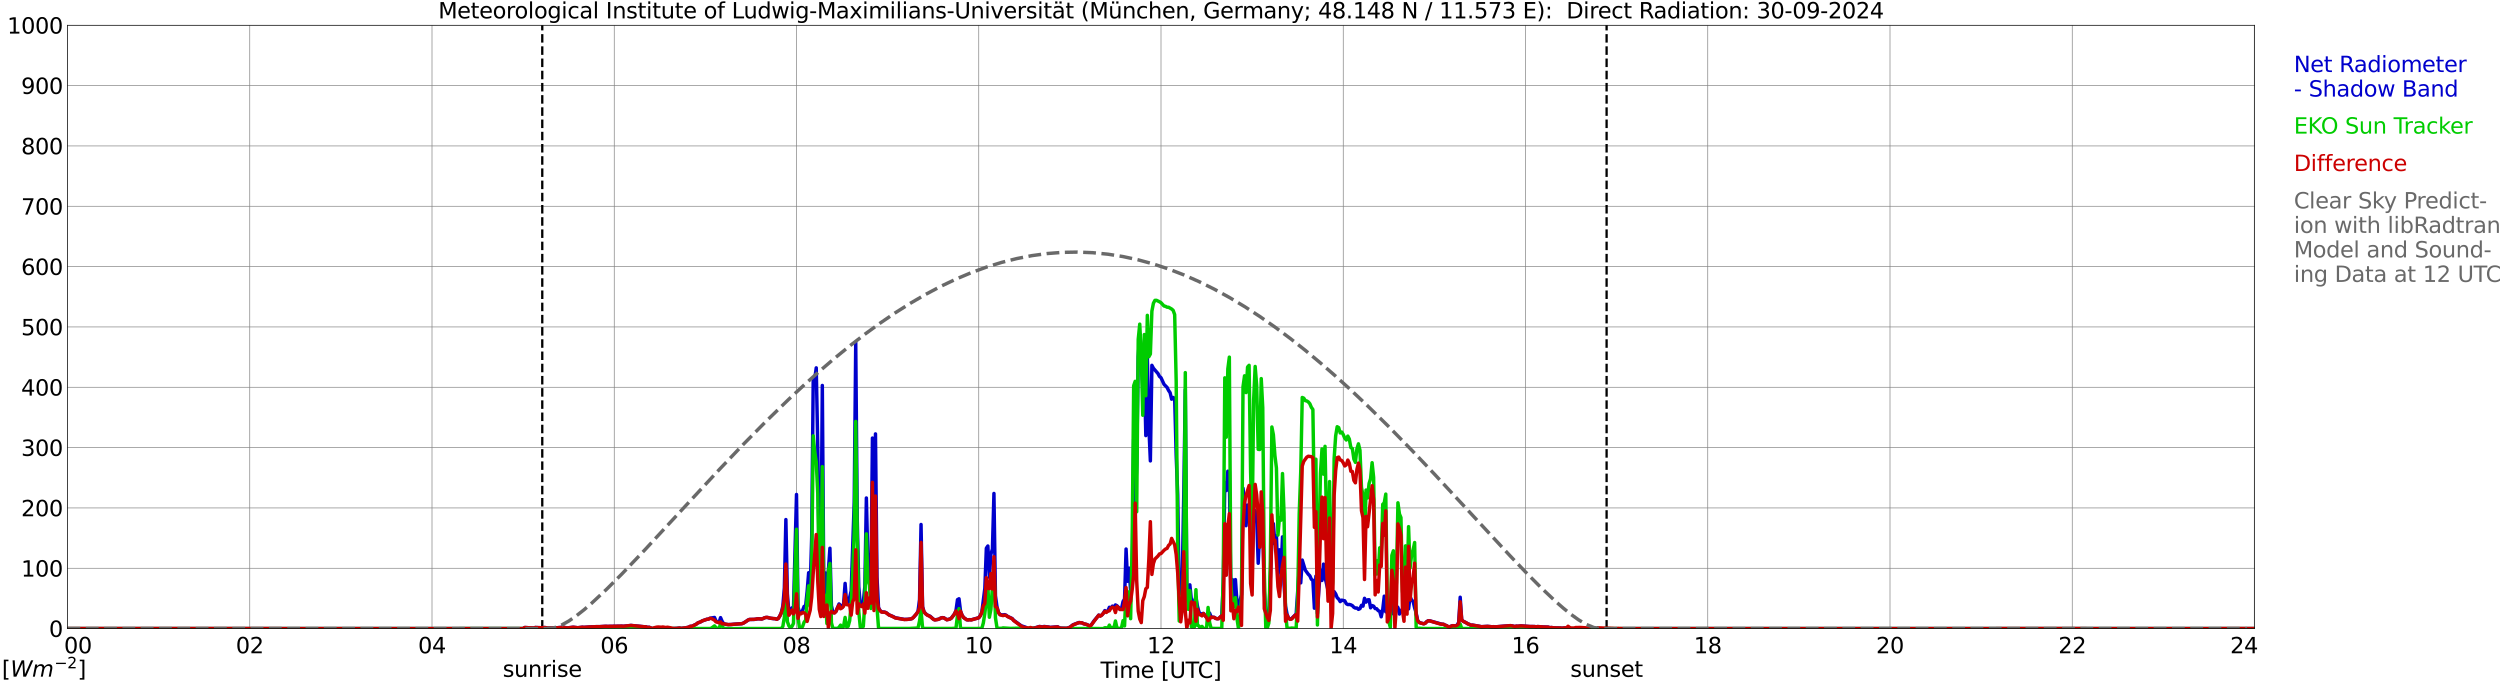 <?xml version="1.0" encoding="utf-8" standalone="no"?>
<!DOCTYPE svg PUBLIC "-//W3C//DTD SVG 1.1//EN"
  "http://www.w3.org/Graphics/SVG/1.1/DTD/svg11.dtd">
<svg xmlns:xlink="http://www.w3.org/1999/xlink" width="1085.4pt" height="296.64pt" viewBox="0 0 1085.4 296.64" xmlns="http://www.w3.org/2000/svg" version="1.1">
 <defs>
  <style type="text/css">*{stroke-linejoin: round; stroke-linecap: butt}</style>
 </defs>
 <g id="figure_1">
  <g id="patch_1">
   <path d="M 0 296.64 
L 1085.4 296.64 
L 1085.4 0 
L 0 0 
z
" style="fill: #ffffff"/>
  </g>
  <g id="axes_1">
   <g id="patch_2">
    <path d="M 29.306 272.909 
L 978.814 272.909 
L 978.814 10.976 
L 29.306 10.976 
z
" style="fill: #ffffff"/>
   </g>
   <g id="patch_3">
    <path d="M 978.814 272.909 
L 978.814 272.909 
L 978.814 10.976 
L 978.814 10.976 
z
" clip-path="url(#p8f4a51a2dc)" style="fill: #d3d3d3; opacity: 0.25; stroke: #d3d3d3; stroke-linejoin: miter"/>
   </g>
   <g id="matplotlib.axis_1">
    <g id="xtick_1">
     <g id="line2d_1">
      <path d="M 29.306 272.909 
L 29.306 10.976 
" clip-path="url(#p8f4a51a2dc)" style="fill: none; stroke: #808080; stroke-width: 0.3; stroke-linecap: square"/>
     </g>
     <g id="line2d_2"/>
     <g id="text_1">
      <!--    00 -->
      <g transform="translate(18.733 283.627) scale(0.095 -0.095)">
       <defs>
        <path id="DejaVuSans-20" transform="scale(0.016)"/>
        <path id="DejaVuSans-30" d="M 2034 4250 
Q 1547 4250 1301 3770 
Q 1056 3291 1056 2328 
Q 1056 1369 1301 889 
Q 1547 409 2034 409 
Q 2525 409 2770 889 
Q 3016 1369 3016 2328 
Q 3016 3291 2770 3770 
Q 2525 4250 2034 4250 
z
M 2034 4750 
Q 2819 4750 3233 4129 
Q 3647 3509 3647 2328 
Q 3647 1150 3233 529 
Q 2819 -91 2034 -91 
Q 1250 -91 836 529 
Q 422 1150 422 2328 
Q 422 3509 836 4129 
Q 1250 4750 2034 4750 
z
" transform="scale(0.016)"/>
       </defs>
       <use xlink:href="#DejaVuSans-20"/>
       <use xlink:href="#DejaVuSans-20" transform="translate(31.787 0)"/>
       <use xlink:href="#DejaVuSans-20" transform="translate(63.574 0)"/>
       <use xlink:href="#DejaVuSans-30" transform="translate(95.361 0)"/>
       <use xlink:href="#DejaVuSans-30" transform="translate(158.984 0)"/>
      </g>
     </g>
    </g>
    <g id="xtick_2">
     <g id="line2d_3">
      <path d="M 108.431 272.909 
L 108.431 10.976 
" clip-path="url(#p8f4a51a2dc)" style="fill: none; stroke: #808080; stroke-width: 0.3; stroke-linecap: square"/>
     </g>
     <g id="line2d_4"/>
     <g id="text_2">
      <!-- 02 -->
      <g transform="translate(102.387 283.627) scale(0.095 -0.095)">
       <defs>
        <path id="DejaVuSans-32" d="M 1228 531 
L 3431 531 
L 3431 0 
L 469 0 
L 469 531 
Q 828 903 1448 1529 
Q 2069 2156 2228 2338 
Q 2531 2678 2651 2914 
Q 2772 3150 2772 3378 
Q 2772 3750 2511 3984 
Q 2250 4219 1831 4219 
Q 1534 4219 1204 4116 
Q 875 4013 500 3803 
L 500 4441 
Q 881 4594 1212 4672 
Q 1544 4750 1819 4750 
Q 2544 4750 2975 4387 
Q 3406 4025 3406 3419 
Q 3406 3131 3298 2873 
Q 3191 2616 2906 2266 
Q 2828 2175 2409 1742 
Q 1991 1309 1228 531 
z
" transform="scale(0.016)"/>
       </defs>
       <use xlink:href="#DejaVuSans-30"/>
       <use xlink:href="#DejaVuSans-32" transform="translate(63.623 0)"/>
      </g>
     </g>
    </g>
    <g id="xtick_3">
     <g id="line2d_5">
      <path d="M 187.557 272.909 
L 187.557 10.976 
" clip-path="url(#p8f4a51a2dc)" style="fill: none; stroke: #808080; stroke-width: 0.3; stroke-linecap: square"/>
     </g>
     <g id="line2d_6"/>
     <g id="text_3">
      <!-- 04 -->
      <g transform="translate(181.513 283.627) scale(0.095 -0.095)">
       <defs>
        <path id="DejaVuSans-34" d="M 2419 4116 
L 825 1625 
L 2419 1625 
L 2419 4116 
z
M 2253 4666 
L 3047 4666 
L 3047 1625 
L 3713 1625 
L 3713 1100 
L 3047 1100 
L 3047 0 
L 2419 0 
L 2419 1100 
L 313 1100 
L 313 1709 
L 2253 4666 
z
" transform="scale(0.016)"/>
       </defs>
       <use xlink:href="#DejaVuSans-30"/>
       <use xlink:href="#DejaVuSans-34" transform="translate(63.623 0)"/>
      </g>
     </g>
    </g>
    <g id="xtick_4">
     <g id="line2d_7">
      <path d="M 266.683 272.909 
L 266.683 10.976 
" clip-path="url(#p8f4a51a2dc)" style="fill: none; stroke: #808080; stroke-width: 0.3; stroke-linecap: square"/>
     </g>
     <g id="line2d_8"/>
     <g id="text_4">
      <!-- 06 -->
      <g transform="translate(260.638 283.627) scale(0.095 -0.095)">
       <defs>
        <path id="DejaVuSans-36" d="M 2113 2584 
Q 1688 2584 1439 2293 
Q 1191 2003 1191 1497 
Q 1191 994 1439 701 
Q 1688 409 2113 409 
Q 2538 409 2786 701 
Q 3034 994 3034 1497 
Q 3034 2003 2786 2293 
Q 2538 2584 2113 2584 
z
M 3366 4563 
L 3366 3988 
Q 3128 4100 2886 4159 
Q 2644 4219 2406 4219 
Q 1781 4219 1451 3797 
Q 1122 3375 1075 2522 
Q 1259 2794 1537 2939 
Q 1816 3084 2150 3084 
Q 2853 3084 3261 2657 
Q 3669 2231 3669 1497 
Q 3669 778 3244 343 
Q 2819 -91 2113 -91 
Q 1303 -91 875 529 
Q 447 1150 447 2328 
Q 447 3434 972 4092 
Q 1497 4750 2381 4750 
Q 2619 4750 2861 4703 
Q 3103 4656 3366 4563 
z
" transform="scale(0.016)"/>
       </defs>
       <use xlink:href="#DejaVuSans-30"/>
       <use xlink:href="#DejaVuSans-36" transform="translate(63.623 0)"/>
      </g>
     </g>
    </g>
    <g id="xtick_5">
     <g id="line2d_9">
      <path d="M 345.808 272.909 
L 345.808 10.976 
" clip-path="url(#p8f4a51a2dc)" style="fill: none; stroke: #808080; stroke-width: 0.3; stroke-linecap: square"/>
     </g>
     <g id="line2d_10"/>
     <g id="text_5">
      <!-- 08 -->
      <g transform="translate(339.764 283.627) scale(0.095 -0.095)">
       <defs>
        <path id="DejaVuSans-38" d="M 2034 2216 
Q 1584 2216 1326 1975 
Q 1069 1734 1069 1313 
Q 1069 891 1326 650 
Q 1584 409 2034 409 
Q 2484 409 2743 651 
Q 3003 894 3003 1313 
Q 3003 1734 2745 1975 
Q 2488 2216 2034 2216 
z
M 1403 2484 
Q 997 2584 770 2862 
Q 544 3141 544 3541 
Q 544 4100 942 4425 
Q 1341 4750 2034 4750 
Q 2731 4750 3128 4425 
Q 3525 4100 3525 3541 
Q 3525 3141 3298 2862 
Q 3072 2584 2669 2484 
Q 3125 2378 3379 2068 
Q 3634 1759 3634 1313 
Q 3634 634 3220 271 
Q 2806 -91 2034 -91 
Q 1263 -91 848 271 
Q 434 634 434 1313 
Q 434 1759 690 2068 
Q 947 2378 1403 2484 
z
M 1172 3481 
Q 1172 3119 1398 2916 
Q 1625 2713 2034 2713 
Q 2441 2713 2670 2916 
Q 2900 3119 2900 3481 
Q 2900 3844 2670 4047 
Q 2441 4250 2034 4250 
Q 1625 4250 1398 4047 
Q 1172 3844 1172 3481 
z
" transform="scale(0.016)"/>
       </defs>
       <use xlink:href="#DejaVuSans-30"/>
       <use xlink:href="#DejaVuSans-38" transform="translate(63.623 0)"/>
      </g>
     </g>
    </g>
    <g id="xtick_6">
     <g id="line2d_11">
      <path d="M 424.934 272.909 
L 424.934 10.976 
" clip-path="url(#p8f4a51a2dc)" style="fill: none; stroke: #808080; stroke-width: 0.3; stroke-linecap: square"/>
     </g>
     <g id="line2d_12"/>
     <g id="text_6">
      <!-- 10 -->
      <g transform="translate(418.89 283.627) scale(0.095 -0.095)">
       <defs>
        <path id="DejaVuSans-31" d="M 794 531 
L 1825 531 
L 1825 4091 
L 703 3866 
L 703 4441 
L 1819 4666 
L 2450 4666 
L 2450 531 
L 3481 531 
L 3481 0 
L 794 0 
L 794 531 
z
" transform="scale(0.016)"/>
       </defs>
       <use xlink:href="#DejaVuSans-31"/>
       <use xlink:href="#DejaVuSans-30" transform="translate(63.623 0)"/>
      </g>
     </g>
    </g>
    <g id="xtick_7">
     <g id="line2d_13">
      <path d="M 504.06 272.909 
L 504.06 10.976 
" clip-path="url(#p8f4a51a2dc)" style="fill: none; stroke: #808080; stroke-width: 0.3; stroke-linecap: square"/>
     </g>
     <g id="line2d_14"/>
     <g id="text_7">
      <!-- 12 -->
      <g transform="translate(498.015 283.627) scale(0.095 -0.095)">
       <use xlink:href="#DejaVuSans-31"/>
       <use xlink:href="#DejaVuSans-32" transform="translate(63.623 0)"/>
      </g>
     </g>
    </g>
    <g id="xtick_8">
     <g id="line2d_15">
      <path d="M 583.185 272.909 
L 583.185 10.976 
" clip-path="url(#p8f4a51a2dc)" style="fill: none; stroke: #808080; stroke-width: 0.3; stroke-linecap: square"/>
     </g>
     <g id="line2d_16"/>
     <g id="text_8">
      <!-- 14 -->
      <g transform="translate(577.141 283.627) scale(0.095 -0.095)">
       <use xlink:href="#DejaVuSans-31"/>
       <use xlink:href="#DejaVuSans-34" transform="translate(63.623 0)"/>
      </g>
     </g>
    </g>
    <g id="xtick_9">
     <g id="line2d_17">
      <path d="M 662.311 272.909 
L 662.311 10.976 
" clip-path="url(#p8f4a51a2dc)" style="fill: none; stroke: #808080; stroke-width: 0.3; stroke-linecap: square"/>
     </g>
     <g id="line2d_18"/>
     <g id="text_9">
      <!-- 16 -->
      <g transform="translate(656.267 283.627) scale(0.095 -0.095)">
       <use xlink:href="#DejaVuSans-31"/>
       <use xlink:href="#DejaVuSans-36" transform="translate(63.623 0)"/>
      </g>
     </g>
    </g>
    <g id="xtick_10">
     <g id="line2d_19">
      <path d="M 741.437 272.909 
L 741.437 10.976 
" clip-path="url(#p8f4a51a2dc)" style="fill: none; stroke: #808080; stroke-width: 0.3; stroke-linecap: square"/>
     </g>
     <g id="line2d_20"/>
     <g id="text_10">
      <!-- 18 -->
      <g transform="translate(735.392 283.627) scale(0.095 -0.095)">
       <use xlink:href="#DejaVuSans-31"/>
       <use xlink:href="#DejaVuSans-38" transform="translate(63.623 0)"/>
      </g>
     </g>
    </g>
    <g id="xtick_11">
     <g id="line2d_21">
      <path d="M 820.562 272.909 
L 820.562 10.976 
" clip-path="url(#p8f4a51a2dc)" style="fill: none; stroke: #808080; stroke-width: 0.3; stroke-linecap: square"/>
     </g>
     <g id="line2d_22"/>
     <g id="text_11">
      <!-- 20 -->
      <g transform="translate(814.518 283.627) scale(0.095 -0.095)">
       <use xlink:href="#DejaVuSans-32"/>
       <use xlink:href="#DejaVuSans-30" transform="translate(63.623 0)"/>
      </g>
     </g>
    </g>
    <g id="xtick_12">
     <g id="line2d_23">
      <path d="M 899.688 272.909 
L 899.688 10.976 
" clip-path="url(#p8f4a51a2dc)" style="fill: none; stroke: #808080; stroke-width: 0.3; stroke-linecap: square"/>
     </g>
     <g id="line2d_24"/>
     <g id="text_12">
      <!-- 22 -->
      <g transform="translate(893.644 283.627) scale(0.095 -0.095)">
       <use xlink:href="#DejaVuSans-32"/>
       <use xlink:href="#DejaVuSans-32" transform="translate(63.623 0)"/>
      </g>
     </g>
    </g>
    <g id="xtick_13">
     <g id="line2d_25">
      <path d="M 978.814 272.909 
L 978.814 10.976 
" clip-path="url(#p8f4a51a2dc)" style="fill: none; stroke: #808080; stroke-width: 0.3; stroke-linecap: square"/>
     </g>
     <g id="line2d_26"/>
     <g id="text_13">
      <!-- 24    -->
      <g transform="translate(968.241 283.627) scale(0.095 -0.095)">
       <use xlink:href="#DejaVuSans-32"/>
       <use xlink:href="#DejaVuSans-34" transform="translate(63.623 0)"/>
       <use xlink:href="#DejaVuSans-20" transform="translate(127.246 0)"/>
       <use xlink:href="#DejaVuSans-20" transform="translate(159.033 0)"/>
       <use xlink:href="#DejaVuSans-20" transform="translate(190.82 0)"/>
      </g>
     </g>
    </g>
    <g id="text_14">
     <!-- Time [UTC] -->
     <g transform="translate(477.806 294.322) scale(0.095 -0.095)">
      <defs>
       <path id="DejaVuSans-54" d="M -19 4666 
L 3928 4666 
L 3928 4134 
L 2272 4134 
L 2272 0 
L 1638 0 
L 1638 4134 
L -19 4134 
L -19 4666 
z
" transform="scale(0.016)"/>
       <path id="DejaVuSans-69" d="M 603 3500 
L 1178 3500 
L 1178 0 
L 603 0 
L 603 3500 
z
M 603 4863 
L 1178 4863 
L 1178 4134 
L 603 4134 
L 603 4863 
z
" transform="scale(0.016)"/>
       <path id="DejaVuSans-6d" d="M 3328 2828 
Q 3544 3216 3844 3400 
Q 4144 3584 4550 3584 
Q 5097 3584 5394 3201 
Q 5691 2819 5691 2113 
L 5691 0 
L 5113 0 
L 5113 2094 
Q 5113 2597 4934 2840 
Q 4756 3084 4391 3084 
Q 3944 3084 3684 2787 
Q 3425 2491 3425 1978 
L 3425 0 
L 2847 0 
L 2847 2094 
Q 2847 2600 2669 2842 
Q 2491 3084 2119 3084 
Q 1678 3084 1418 2786 
Q 1159 2488 1159 1978 
L 1159 0 
L 581 0 
L 581 3500 
L 1159 3500 
L 1159 2956 
Q 1356 3278 1631 3431 
Q 1906 3584 2284 3584 
Q 2666 3584 2933 3390 
Q 3200 3197 3328 2828 
z
" transform="scale(0.016)"/>
       <path id="DejaVuSans-65" d="M 3597 1894 
L 3597 1613 
L 953 1613 
Q 991 1019 1311 708 
Q 1631 397 2203 397 
Q 2534 397 2845 478 
Q 3156 559 3463 722 
L 3463 178 
Q 3153 47 2828 -22 
Q 2503 -91 2169 -91 
Q 1331 -91 842 396 
Q 353 884 353 1716 
Q 353 2575 817 3079 
Q 1281 3584 2069 3584 
Q 2775 3584 3186 3129 
Q 3597 2675 3597 1894 
z
M 3022 2063 
Q 3016 2534 2758 2815 
Q 2500 3097 2075 3097 
Q 1594 3097 1305 2825 
Q 1016 2553 972 2059 
L 3022 2063 
z
" transform="scale(0.016)"/>
       <path id="DejaVuSans-5b" d="M 550 4863 
L 1875 4863 
L 1875 4416 
L 1125 4416 
L 1125 -397 
L 1875 -397 
L 1875 -844 
L 550 -844 
L 550 4863 
z
" transform="scale(0.016)"/>
       <path id="DejaVuSans-55" d="M 556 4666 
L 1191 4666 
L 1191 1831 
Q 1191 1081 1462 751 
Q 1734 422 2344 422 
Q 2950 422 3222 751 
Q 3494 1081 3494 1831 
L 3494 4666 
L 4128 4666 
L 4128 1753 
Q 4128 841 3676 375 
Q 3225 -91 2344 -91 
Q 1459 -91 1007 375 
Q 556 841 556 1753 
L 556 4666 
z
" transform="scale(0.016)"/>
       <path id="DejaVuSans-43" d="M 4122 4306 
L 4122 3641 
Q 3803 3938 3442 4084 
Q 3081 4231 2675 4231 
Q 1875 4231 1450 3742 
Q 1025 3253 1025 2328 
Q 1025 1406 1450 917 
Q 1875 428 2675 428 
Q 3081 428 3442 575 
Q 3803 722 4122 1019 
L 4122 359 
Q 3791 134 3420 21 
Q 3050 -91 2638 -91 
Q 1578 -91 968 557 
Q 359 1206 359 2328 
Q 359 3453 968 4101 
Q 1578 4750 2638 4750 
Q 3056 4750 3426 4639 
Q 3797 4528 4122 4306 
z
" transform="scale(0.016)"/>
       <path id="DejaVuSans-5d" d="M 1947 4863 
L 1947 -844 
L 622 -844 
L 622 -397 
L 1369 -397 
L 1369 4416 
L 622 4416 
L 622 4863 
L 1947 4863 
z
" transform="scale(0.016)"/>
      </defs>
      <use xlink:href="#DejaVuSans-54"/>
      <use xlink:href="#DejaVuSans-69" transform="translate(57.959 0)"/>
      <use xlink:href="#DejaVuSans-6d" transform="translate(85.742 0)"/>
      <use xlink:href="#DejaVuSans-65" transform="translate(183.154 0)"/>
      <use xlink:href="#DejaVuSans-20" transform="translate(244.678 0)"/>
      <use xlink:href="#DejaVuSans-5b" transform="translate(276.465 0)"/>
      <use xlink:href="#DejaVuSans-55" transform="translate(315.479 0)"/>
      <use xlink:href="#DejaVuSans-54" transform="translate(388.672 0)"/>
      <use xlink:href="#DejaVuSans-43" transform="translate(443.881 0)"/>
      <use xlink:href="#DejaVuSans-5d" transform="translate(513.705 0)"/>
     </g>
    </g>
   </g>
   <g id="matplotlib.axis_2">
    <g id="ytick_1">
     <g id="line2d_27">
      <path d="M 29.306 272.909 
L 978.814 272.909 
" clip-path="url(#p8f4a51a2dc)" style="fill: none; stroke: #808080; stroke-width: 0.3; stroke-linecap: square"/>
     </g>
     <g id="line2d_28"/>
     <g id="text_15">
      <!-- 0 -->
      <g transform="translate(21.261 276.518) scale(0.095 -0.095)">
       <use xlink:href="#DejaVuSans-30"/>
      </g>
     </g>
    </g>
    <g id="ytick_2">
     <g id="line2d_29">
      <path d="M 29.306 246.715 
L 978.814 246.715 
" clip-path="url(#p8f4a51a2dc)" style="fill: none; stroke: #808080; stroke-width: 0.3; stroke-linecap: square"/>
     </g>
     <g id="line2d_30"/>
     <g id="text_16">
      <!-- 100 -->
      <g transform="translate(9.173 250.325) scale(0.095 -0.095)">
       <use xlink:href="#DejaVuSans-31"/>
       <use xlink:href="#DejaVuSans-30" transform="translate(63.623 0)"/>
       <use xlink:href="#DejaVuSans-30" transform="translate(127.246 0)"/>
      </g>
     </g>
    </g>
    <g id="ytick_3">
     <g id="line2d_31">
      <path d="M 29.306 220.522 
L 978.814 220.522 
" clip-path="url(#p8f4a51a2dc)" style="fill: none; stroke: #808080; stroke-width: 0.3; stroke-linecap: square"/>
     </g>
     <g id="line2d_32"/>
     <g id="text_17">
      <!-- 200 -->
      <g transform="translate(9.173 224.131) scale(0.095 -0.095)">
       <use xlink:href="#DejaVuSans-32"/>
       <use xlink:href="#DejaVuSans-30" transform="translate(63.623 0)"/>
       <use xlink:href="#DejaVuSans-30" transform="translate(127.246 0)"/>
      </g>
     </g>
    </g>
    <g id="ytick_4">
     <g id="line2d_33">
      <path d="M 29.306 194.329 
L 978.814 194.329 
" clip-path="url(#p8f4a51a2dc)" style="fill: none; stroke: #808080; stroke-width: 0.3; stroke-linecap: square"/>
     </g>
     <g id="line2d_34"/>
     <g id="text_18">
      <!-- 300 -->
      <g transform="translate(9.173 197.938) scale(0.095 -0.095)">
       <defs>
        <path id="DejaVuSans-33" d="M 2597 2516 
Q 3050 2419 3304 2112 
Q 3559 1806 3559 1356 
Q 3559 666 3084 287 
Q 2609 -91 1734 -91 
Q 1441 -91 1130 -33 
Q 819 25 488 141 
L 488 750 
Q 750 597 1062 519 
Q 1375 441 1716 441 
Q 2309 441 2620 675 
Q 2931 909 2931 1356 
Q 2931 1769 2642 2001 
Q 2353 2234 1838 2234 
L 1294 2234 
L 1294 2753 
L 1863 2753 
Q 2328 2753 2575 2939 
Q 2822 3125 2822 3475 
Q 2822 3834 2567 4026 
Q 2313 4219 1838 4219 
Q 1578 4219 1281 4162 
Q 984 4106 628 3988 
L 628 4550 
Q 988 4650 1302 4700 
Q 1616 4750 1894 4750 
Q 2613 4750 3031 4423 
Q 3450 4097 3450 3541 
Q 3450 3153 3228 2886 
Q 3006 2619 2597 2516 
z
" transform="scale(0.016)"/>
       </defs>
       <use xlink:href="#DejaVuSans-33"/>
       <use xlink:href="#DejaVuSans-30" transform="translate(63.623 0)"/>
       <use xlink:href="#DejaVuSans-30" transform="translate(127.246 0)"/>
      </g>
     </g>
    </g>
    <g id="ytick_5">
     <g id="line2d_35">
      <path d="M 29.306 168.136 
L 978.814 168.136 
" clip-path="url(#p8f4a51a2dc)" style="fill: none; stroke: #808080; stroke-width: 0.3; stroke-linecap: square"/>
     </g>
     <g id="line2d_36"/>
     <g id="text_19">
      <!-- 400 -->
      <g transform="translate(9.173 171.745) scale(0.095 -0.095)">
       <use xlink:href="#DejaVuSans-34"/>
       <use xlink:href="#DejaVuSans-30" transform="translate(63.623 0)"/>
       <use xlink:href="#DejaVuSans-30" transform="translate(127.246 0)"/>
      </g>
     </g>
    </g>
    <g id="ytick_6">
     <g id="line2d_37">
      <path d="M 29.306 141.942 
L 978.814 141.942 
" clip-path="url(#p8f4a51a2dc)" style="fill: none; stroke: #808080; stroke-width: 0.3; stroke-linecap: square"/>
     </g>
     <g id="line2d_38"/>
     <g id="text_20">
      <!-- 500 -->
      <g transform="translate(9.173 145.551) scale(0.095 -0.095)">
       <defs>
        <path id="DejaVuSans-35" d="M 691 4666 
L 3169 4666 
L 3169 4134 
L 1269 4134 
L 1269 2991 
Q 1406 3038 1543 3061 
Q 1681 3084 1819 3084 
Q 2600 3084 3056 2656 
Q 3513 2228 3513 1497 
Q 3513 744 3044 326 
Q 2575 -91 1722 -91 
Q 1428 -91 1123 -41 
Q 819 9 494 109 
L 494 744 
Q 775 591 1075 516 
Q 1375 441 1709 441 
Q 2250 441 2565 725 
Q 2881 1009 2881 1497 
Q 2881 1984 2565 2268 
Q 2250 2553 1709 2553 
Q 1456 2553 1204 2497 
Q 953 2441 691 2322 
L 691 4666 
z
" transform="scale(0.016)"/>
       </defs>
       <use xlink:href="#DejaVuSans-35"/>
       <use xlink:href="#DejaVuSans-30" transform="translate(63.623 0)"/>
       <use xlink:href="#DejaVuSans-30" transform="translate(127.246 0)"/>
      </g>
     </g>
    </g>
    <g id="ytick_7">
     <g id="line2d_39">
      <path d="M 29.306 115.749 
L 978.814 115.749 
" clip-path="url(#p8f4a51a2dc)" style="fill: none; stroke: #808080; stroke-width: 0.3; stroke-linecap: square"/>
     </g>
     <g id="line2d_40"/>
     <g id="text_21">
      <!-- 600 -->
      <g transform="translate(9.173 119.358) scale(0.095 -0.095)">
       <use xlink:href="#DejaVuSans-36"/>
       <use xlink:href="#DejaVuSans-30" transform="translate(63.623 0)"/>
       <use xlink:href="#DejaVuSans-30" transform="translate(127.246 0)"/>
      </g>
     </g>
    </g>
    <g id="ytick_8">
     <g id="line2d_41">
      <path d="M 29.306 89.556 
L 978.814 89.556 
" clip-path="url(#p8f4a51a2dc)" style="fill: none; stroke: #808080; stroke-width: 0.3; stroke-linecap: square"/>
     </g>
     <g id="line2d_42"/>
     <g id="text_22">
      <!-- 700 -->
      <g transform="translate(9.173 93.165) scale(0.095 -0.095)">
       <defs>
        <path id="DejaVuSans-37" d="M 525 4666 
L 3525 4666 
L 3525 4397 
L 1831 0 
L 1172 0 
L 2766 4134 
L 525 4134 
L 525 4666 
z
" transform="scale(0.016)"/>
       </defs>
       <use xlink:href="#DejaVuSans-37"/>
       <use xlink:href="#DejaVuSans-30" transform="translate(63.623 0)"/>
       <use xlink:href="#DejaVuSans-30" transform="translate(127.246 0)"/>
      </g>
     </g>
    </g>
    <g id="ytick_9">
     <g id="line2d_43">
      <path d="M 29.306 63.362 
L 978.814 63.362 
" clip-path="url(#p8f4a51a2dc)" style="fill: none; stroke: #808080; stroke-width: 0.3; stroke-linecap: square"/>
     </g>
     <g id="line2d_44"/>
     <g id="text_23">
      <!-- 800 -->
      <g transform="translate(9.173 66.972) scale(0.095 -0.095)">
       <use xlink:href="#DejaVuSans-38"/>
       <use xlink:href="#DejaVuSans-30" transform="translate(63.623 0)"/>
       <use xlink:href="#DejaVuSans-30" transform="translate(127.246 0)"/>
      </g>
     </g>
    </g>
    <g id="ytick_10">
     <g id="line2d_45">
      <path d="M 29.306 37.169 
L 978.814 37.169 
" clip-path="url(#p8f4a51a2dc)" style="fill: none; stroke: #808080; stroke-width: 0.3; stroke-linecap: square"/>
     </g>
     <g id="line2d_46"/>
     <g id="text_24">
      <!-- 900 -->
      <g transform="translate(9.173 40.778) scale(0.095 -0.095)">
       <defs>
        <path id="DejaVuSans-39" d="M 703 97 
L 703 672 
Q 941 559 1184 500 
Q 1428 441 1663 441 
Q 2288 441 2617 861 
Q 2947 1281 2994 2138 
Q 2813 1869 2534 1725 
Q 2256 1581 1919 1581 
Q 1219 1581 811 2004 
Q 403 2428 403 3163 
Q 403 3881 828 4315 
Q 1253 4750 1959 4750 
Q 2769 4750 3195 4129 
Q 3622 3509 3622 2328 
Q 3622 1225 3098 567 
Q 2575 -91 1691 -91 
Q 1453 -91 1209 -44 
Q 966 3 703 97 
z
M 1959 2075 
Q 2384 2075 2632 2365 
Q 2881 2656 2881 3163 
Q 2881 3666 2632 3958 
Q 2384 4250 1959 4250 
Q 1534 4250 1286 3958 
Q 1038 3666 1038 3163 
Q 1038 2656 1286 2365 
Q 1534 2075 1959 2075 
z
" transform="scale(0.016)"/>
       </defs>
       <use xlink:href="#DejaVuSans-39"/>
       <use xlink:href="#DejaVuSans-30" transform="translate(63.623 0)"/>
       <use xlink:href="#DejaVuSans-30" transform="translate(127.246 0)"/>
      </g>
     </g>
    </g>
    <g id="ytick_11">
     <g id="line2d_47">
      <path d="M 29.306 10.976 
L 978.814 10.976 
" clip-path="url(#p8f4a51a2dc)" style="fill: none; stroke: #808080; stroke-width: 0.3; stroke-linecap: square"/>
     </g>
     <g id="line2d_48"/>
     <g id="text_25">
      <!-- 1000 -->
      <g transform="translate(3.128 14.585) scale(0.095 -0.095)">
       <use xlink:href="#DejaVuSans-31"/>
       <use xlink:href="#DejaVuSans-30" transform="translate(63.623 0)"/>
       <use xlink:href="#DejaVuSans-30" transform="translate(127.246 0)"/>
       <use xlink:href="#DejaVuSans-30" transform="translate(190.869 0)"/>
      </g>
     </g>
    </g>
   </g>
   <g id="line2d_49">
    <path d="M 235.428 272.909 
L 235.428 10.976 
" clip-path="url(#p8f4a51a2dc)" style="fill: none; stroke-dasharray: 3.7,1.6; stroke-dashoffset: 0; stroke: #000000"/>
   </g>
   <g id="line2d_50">
    <path d="M 697.522 272.909 
L 697.522 10.976 
" clip-path="url(#p8f4a51a2dc)" style="fill: none; stroke-dasharray: 3.7,1.6; stroke-dashoffset: 0; stroke: #000000"/>
   </g>
   <g id="line2d_51">
    <path d="M 29.306 272.909 
L 227.12 272.909 
L 227.779 272.437 
L 231.736 272.668 
L 232.395 272.448 
L 235.033 272.539 
L 236.351 272.456 
L 237.011 272.516 
L 237.67 272.689 
L 240.308 272.618 
L 240.967 272.647 
L 242.286 272.495 
L 243.604 272.385 
L 244.264 272.23 
L 246.242 272.615 
L 248.88 272.319 
L 250.858 272.539 
L 252.836 272.304 
L 253.495 272.374 
L 256.133 272.186 
L 258.111 272.131 
L 258.77 272.068 
L 260.089 272.084 
L 262.726 271.929 
L 264.045 271.948 
L 269.98 271.843 
L 270.639 271.903 
L 273.936 271.544 
L 279.87 272.123 
L 280.53 272.147 
L 281.189 272.422 
L 281.849 272.322 
L 283.167 272.888 
L 283.827 273.213 
L 285.145 273.53 
L 285.805 273.579 
L 287.124 273.488 
L 287.783 273.587 
L 289.102 273.354 
L 289.761 273.49 
L 291.08 273.247 
L 292.399 272.856 
L 293.717 272.82 
L 295.036 272.652 
L 295.696 272.822 
L 297.674 272.576 
L 298.992 272.304 
L 299.652 271.929 
L 300.311 271.94 
L 302.289 270.986 
L 302.949 270.462 
L 304.267 269.936 
L 304.927 269.546 
L 306.905 268.857 
L 307.564 268.802 
L 308.224 268.419 
L 310.202 268.081 
L 310.861 269.593 
L 311.521 270.056 
L 312.18 270.274 
L 312.839 268.157 
L 313.499 269.711 
L 314.158 270.737 
L 314.818 270.981 
L 316.136 271.172 
L 317.455 271.128 
L 318.774 271.002 
L 322.071 270.774 
L 322.73 270.544 
L 324.049 269.711 
L 324.708 269.242 
L 325.368 268.946 
L 327.346 268.956 
L 329.324 268.621 
L 330.643 268.765 
L 331.302 268.545 
L 331.961 268.207 
L 332.621 268.058 
L 333.28 268.076 
L 333.94 268.309 
L 335.918 268.613 
L 336.577 268.6 
L 337.236 268.854 
L 337.896 268.5 
L 338.555 267.463 
L 339.215 266.028 
L 339.874 263.105 
L 340.533 255.239 
L 341.193 225.58 
L 341.852 257.793 
L 342.512 265.913 
L 343.171 265.839 
L 343.83 263.909 
L 344.49 264.278 
L 345.808 214.686 
L 346.468 263.602 
L 347.127 265.983 
L 347.787 266.277 
L 348.446 265.03 
L 349.105 263.275 
L 349.765 263.076 
L 350.424 256.792 
L 351.083 248.651 
L 351.743 255.317 
L 352.402 233.16 
L 353.062 165.325 
L 353.721 164.421 
L 354.38 159.709 
L 355.04 193.96 
L 355.699 247.231 
L 356.359 249.817 
L 357.018 167.352 
L 357.677 257.85 
L 358.337 248.759 
L 358.996 260.472 
L 359.655 247.596 
L 360.315 238.032 
L 360.974 262.968 
L 361.634 265.939 
L 362.293 266.009 
L 362.952 265.391 
L 364.271 262.206 
L 364.93 262.79 
L 365.59 263.773 
L 366.249 262.277 
L 366.909 253.293 
L 367.568 261.711 
L 368.227 261.625 
L 368.887 259.33 
L 369.546 256.567 
L 370.865 218.055 
L 371.524 148.789 
L 372.184 225.522 
L 372.843 254.775 
L 373.502 262.468 
L 374.162 262.811 
L 374.821 261.282 
L 375.481 254.67 
L 376.14 216.208 
L 376.799 243.035 
L 377.459 240.801 
L 378.118 253.135 
L 378.777 190.188 
L 379.437 252.753 
L 380.096 188.383 
L 380.756 250.493 
L 381.415 263.739 
L 382.074 265.056 
L 382.734 265.648 
L 384.053 265.748 
L 384.712 265.975 
L 386.031 266.976 
L 387.349 267.505 
L 388.009 267.788 
L 388.668 268.204 
L 392.624 268.92 
L 393.943 268.875 
L 395.262 268.781 
L 395.921 268.553 
L 396.581 268.013 
L 397.899 266.575 
L 398.559 265.383 
L 399.218 260.43 
L 399.878 227.715 
L 400.537 263.325 
L 401.196 265.653 
L 401.856 266.418 
L 402.515 266.963 
L 403.834 267.558 
L 405.153 268.741 
L 405.812 269.116 
L 407.131 268.914 
L 407.79 268.723 
L 408.45 268.322 
L 409.109 268.139 
L 409.768 268.218 
L 411.087 269.053 
L 412.406 268.755 
L 413.065 268.314 
L 414.384 266.56 
L 415.043 265.093 
L 415.703 260.352 
L 416.362 259.967 
L 417.022 265.31 
L 417.681 267.089 
L 418.34 268.071 
L 419.659 269.048 
L 420.318 269.132 
L 420.978 269.024 
L 421.637 269.108 
L 424.934 268.207 
L 425.593 267.317 
L 426.253 265.863 
L 427.572 255.454 
L 428.231 238.006 
L 428.89 237.055 
L 429.55 250.65 
L 430.209 240.657 
L 430.869 238.36 
L 431.528 214.244 
L 432.187 258.678 
L 432.847 263.429 
L 433.506 265.889 
L 434.165 266.827 
L 435.484 266.992 
L 436.144 266.848 
L 436.803 267.091 
L 437.462 267.607 
L 439.44 268.535 
L 440.1 269.302 
L 443.397 271.693 
L 445.375 272.348 
L 446.034 272.956 
L 446.694 273.016 
L 447.353 273.249 
L 448.012 273.066 
L 448.672 272.71 
L 449.991 272.401 
L 451.309 271.984 
L 452.628 272.188 
L 453.287 271.989 
L 455.266 272.228 
L 455.925 272.39 
L 459.222 272.126 
L 459.881 272.553 
L 460.541 272.712 
L 463.178 272.773 
L 464.497 272.319 
L 465.816 271.28 
L 467.134 270.766 
L 468.453 270.276 
L 469.772 270.431 
L 470.431 270.79 
L 471.75 271.115 
L 473.069 271.707 
L 473.728 271.411 
L 475.047 269.467 
L 476.366 267.908 
L 477.025 267.055 
L 477.685 267.398 
L 478.344 267.013 
L 479.003 266.303 
L 479.663 265.085 
L 480.322 265.562 
L 480.981 265.268 
L 481.641 263.66 
L 482.3 264.042 
L 482.96 263.154 
L 483.619 263.723 
L 484.278 262.638 
L 484.938 262.979 
L 485.597 263.681 
L 486.256 264.579 
L 486.916 264.247 
L 487.575 261.185 
L 488.235 260.071 
L 488.894 238.368 
L 489.553 252.371 
L 490.213 246.655 
L 490.872 256.727 
L 491.532 252.722 
L 492.191 190.672 
L 492.85 220.011 
L 493.51 201.49 
L 494.169 154.918 
L 494.828 144.892 
L 495.488 151.725 
L 496.147 168.146 
L 496.807 159.122 
L 497.466 189.116 
L 498.125 154.798 
L 498.785 185.159 
L 499.444 200.102 
L 500.103 158.612 
L 500.763 159.89 
L 502.741 162.171 
L 503.4 163.429 
L 504.06 163.984 
L 505.379 166.87 
L 506.697 168.214 
L 507.357 169.532 
L 508.016 170.509 
L 508.675 173.311 
L 509.335 172.573 
L 509.994 172.96 
L 510.654 197.75 
L 511.313 214.804 
L 511.972 257.216 
L 512.632 257.803 
L 513.291 250.849 
L 513.95 214.22 
L 514.61 169.225 
L 515.269 255.33 
L 515.929 260.959 
L 516.588 253.921 
L 517.247 260.519 
L 517.907 261.551 
L 518.566 260.904 
L 519.226 259.233 
L 519.885 263.196 
L 520.544 265.69 
L 521.204 266.827 
L 521.863 266.444 
L 522.522 266.337 
L 523.841 268.105 
L 525.16 266.185 
L 525.819 267.812 
L 526.479 267.995 
L 527.138 268 
L 527.797 268.466 
L 528.457 268.624 
L 529.116 268.55 
L 530.435 267.311 
L 531.094 253.657 
L 531.754 209.552 
L 532.413 212.986 
L 533.073 204.576 
L 533.732 204.942 
L 534.391 261.096 
L 535.051 251.616 
L 535.71 259.144 
L 536.369 251.645 
L 537.029 261.101 
L 537.688 263.456 
L 539.007 258.212 
L 539.666 211.962 
L 540.326 217.709 
L 540.985 228.233 
L 541.644 219.286 
L 542.304 220.721 
L 542.963 224.498 
L 543.623 244.945 
L 544.282 222.018 
L 544.941 221.701 
L 545.601 225.321 
L 546.26 244.539 
L 546.919 230.465 
L 547.579 223.72 
L 548.238 227.293 
L 548.898 256.797 
L 549.557 265.999 
L 550.216 267.767 
L 550.876 266.984 
L 552.195 234.74 
L 552.854 227.387 
L 553.513 236.123 
L 554.173 232.613 
L 554.832 250.5 
L 555.491 238.703 
L 556.151 248.491 
L 556.81 233.087 
L 557.47 253.602 
L 558.129 263.152 
L 558.788 266.654 
L 559.448 268.372 
L 560.107 268.783 
L 560.766 268.548 
L 562.745 266.562 
L 564.063 246.936 
L 564.723 253.054 
L 565.382 243.158 
L 566.701 247.541 
L 568.02 249.335 
L 568.679 249.995 
L 569.338 251.493 
L 569.998 251.967 
L 570.657 264.053 
L 571.317 250.118 
L 571.976 266.282 
L 572.635 255.409 
L 573.295 247.556 
L 573.954 252.001 
L 574.613 244.921 
L 575.273 250.658 
L 576.592 256.391 
L 577.251 257.072 
L 577.91 260.488 
L 578.57 259.419 
L 579.229 256.858 
L 579.889 257.837 
L 580.548 259.485 
L 581.207 260.103 
L 581.867 261.19 
L 582.526 260.564 
L 583.845 260.852 
L 584.504 262.104 
L 585.164 262.494 
L 585.823 262.424 
L 586.482 262.596 
L 587.142 262.95 
L 587.801 263.655 
L 588.46 264.021 
L 589.12 263.966 
L 589.779 264.553 
L 590.439 264.244 
L 591.098 262.814 
L 591.757 263.157 
L 592.417 259.768 
L 593.076 261.426 
L 593.736 260.443 
L 594.395 260.378 
L 595.054 263.88 
L 595.714 262.919 
L 596.373 263.16 
L 597.032 264.21 
L 597.692 264.299 
L 598.351 265.108 
L 599.011 265.425 
L 599.67 267.793 
L 600.329 264.577 
L 600.989 258.827 
L 601.648 265.622 
L 602.307 263.801 
L 602.967 265.632 
L 603.626 264.496 
L 604.286 266.465 
L 604.945 259.731 
L 605.604 263.092 
L 606.264 263.154 
L 606.923 263.741 
L 607.582 266.596 
L 608.242 265.192 
L 608.901 264.367 
L 609.561 266.381 
L 610.22 263.67 
L 610.879 261.478 
L 611.539 264.37 
L 612.198 259 
L 612.858 260.569 
L 613.517 261.056 
L 614.176 263.932 
L 614.836 266.093 
L 615.495 269.451 
L 616.154 270.172 
L 616.814 270.486 
L 618.133 270.798 
L 618.792 270.541 
L 619.451 269.878 
L 620.111 269.483 
L 620.77 269.548 
L 626.045 271.002 
L 626.705 271.023 
L 627.364 271.392 
L 628.023 271.623 
L 628.683 272.029 
L 629.342 272.123 
L 630.661 271.628 
L 631.98 271.714 
L 632.639 271.384 
L 633.298 270.174 
L 633.958 259.299 
L 634.617 269.142 
L 635.276 269.724 
L 636.595 270.384 
L 637.255 270.832 
L 637.914 271.054 
L 638.573 271.413 
L 639.233 271.379 
L 641.87 271.827 
L 643.189 272.084 
L 645.827 271.937 
L 647.145 272.055 
L 647.805 272.141 
L 648.464 272.073 
L 649.123 272.157 
L 655.717 271.625 
L 656.377 271.701 
L 657.695 272.016 
L 658.355 271.835 
L 659.014 271.874 
L 660.333 271.727 
L 664.289 272.013 
L 666.267 272.026 
L 666.927 272.131 
L 667.586 272.023 
L 670.224 272.217 
L 671.542 272.233 
L 672.202 272.278 
L 672.861 272.505 
L 673.521 272.443 
L 674.839 272.592 
L 677.477 272.647 
L 678.136 272.739 
L 679.455 272.579 
L 680.114 272.639 
L 680.774 273.904 
L 681.433 273.399 
L 682.092 273.147 
L 683.411 273.147 
L 684.071 273.349 
L 686.049 273.399 
L 689.346 273.197 
L 690.005 273.249 
M 693.961 273.249 
L 695.939 273.147 
L 697.918 273.097 
L 700.555 272.995 
L 701.874 272.909 
L 702.533 272.995 
L 704.511 272.909 
L 978.154 272.909 
L 978.154 272.909 
" clip-path="url(#p8f4a51a2dc)" style="fill: none; stroke: #0000cc; stroke-width: 1.5; stroke-linecap: square"/>
   </g>
   <g id="line2d_52">
    <path d="M 28.646 272.925 
L 115.685 272.921 
L 140.741 272.924 
L 242.945 272.874 
L 244.923 272.88 
L 249.539 272.905 
L 308.224 272.874 
L 308.883 272.715 
L 310.202 271.734 
L 310.861 272.499 
L 311.521 272.839 
L 312.18 272.778 
L 312.839 271.058 
L 313.499 271.798 
L 314.158 272.819 
L 315.477 272.899 
L 339.215 272.887 
L 339.874 271.99 
L 340.533 268.03 
L 341.193 253.594 
L 341.852 269.898 
L 342.512 271.71 
L 343.171 272.575 
L 343.83 271.997 
L 344.49 270.649 
L 345.149 248.03 
L 345.808 229.774 
L 346.468 268.052 
L 347.127 272.812 
L 347.787 272.695 
L 348.446 272.028 
L 349.105 270.143 
L 349.765 269.308 
L 350.424 259.913 
L 351.083 254.346 
L 351.743 263.262 
L 352.402 246.761 
L 353.062 189.228 
L 353.721 196.293 
L 354.38 200.536 
L 355.04 214.398 
L 355.699 255.589 
L 356.359 255.047 
L 357.018 202.595 
L 357.677 263.121 
L 358.337 258.477 
L 358.996 270.697 
L 359.655 247.739 
L 360.315 244.642 
L 360.974 270.439 
L 361.634 272.85 
L 362.952 272.816 
L 363.612 272.831 
L 364.271 272.375 
L 364.93 271.411 
L 365.59 272.796 
L 366.249 271.962 
L 366.909 268.061 
L 367.568 272.127 
L 368.227 271.913 
L 368.887 269.492 
L 369.546 262.41 
L 370.206 248.157 
L 370.865 231.205 
L 371.524 182.973 
L 372.184 232.166 
L 372.843 265.531 
L 373.502 272.287 
L 374.162 272.355 
L 374.821 271.971 
L 375.481 261.383 
L 376.14 231.778 
L 376.799 251.836 
L 377.459 254.095 
L 378.118 264.172 
L 378.777 253.673 
L 379.437 260.596 
L 380.096 245.941 
L 380.756 263.819 
L 381.415 272.504 
L 382.074 272.856 
L 384.712 272.843 
L 394.603 272.86 
L 398.559 272.661 
L 399.218 269.641 
L 399.878 265.122 
L 400.537 272.516 
L 401.196 272.841 
L 413.065 272.856 
L 415.043 272.755 
L 415.703 267.099 
L 416.362 264.262 
L 417.022 272.866 
L 423.615 272.873 
L 426.253 272.845 
L 426.912 270.528 
L 427.572 266.3 
L 428.89 254.598 
L 429.55 267.985 
L 430.209 264.512 
L 431.528 245.444 
L 432.187 268.23 
L 432.847 272.526 
L 433.506 272.796 
L 434.825 272.786 
L 435.484 272.614 
L 438.781 272.829 
L 442.737 272.727 
L 444.056 272.682 
L 445.375 272.723 
L 451.309 272.857 
L 454.606 272.858 
L 479.003 272.899 
L 479.663 272.532 
L 480.322 272.57 
L 480.981 272.855 
L 481.641 271.399 
L 482.3 272.898 
L 482.96 272.435 
L 483.619 272.721 
L 484.278 269.607 
L 484.938 272.649 
L 486.256 272.869 
L 486.916 272.477 
L 487.575 269.466 
L 488.235 271.754 
L 488.894 256.176 
L 489.553 257.901 
L 490.213 256.933 
L 490.872 268.601 
L 491.532 235.983 
L 492.191 167.481 
L 492.85 165.566 
L 493.51 222.176 
L 494.169 147.336 
L 494.828 140.733 
L 495.488 154.329 
L 496.147 180.286 
L 496.807 145.247 
L 497.466 171.808 
L 498.125 136.915 
L 498.785 154.871 
L 499.444 153.695 
L 500.103 135.092 
L 500.763 131.67 
L 501.422 130.411 
L 502.082 130.378 
L 503.4 131.006 
L 504.06 131.421 
L 505.379 132.87 
L 506.038 133.002 
L 506.697 133.384 
L 507.357 133.4 
L 508.675 134.161 
L 509.335 134.746 
L 509.994 136.586 
L 510.654 165.624 
L 511.313 238.937 
L 511.972 269.628 
L 512.632 260.74 
L 513.291 259.32 
L 513.95 247.588 
L 514.61 161.777 
L 515.269 255.155 
L 515.929 264.576 
L 516.588 256.391 
L 517.247 272.097 
L 517.907 272.314 
L 518.566 272.162 
L 519.226 256.018 
L 519.885 271.502 
L 520.544 271.761 
L 521.204 272.848 
L 521.863 271.966 
L 522.522 272.86 
L 523.841 272.839 
L 524.501 263.742 
L 525.16 270.266 
L 525.819 272.827 
L 530.435 272.86 
L 531.094 250.042 
L 531.754 164.036 
L 532.413 189.81 
L 533.073 160.182 
L 533.732 155.054 
L 534.391 253.373 
L 535.051 262.489 
L 535.71 263.414 
L 536.369 259.456 
L 537.029 268.481 
L 537.688 272.826 
L 538.348 268.485 
L 539.007 259.59 
L 539.666 167.937 
L 540.326 163.161 
L 540.985 170.441 
L 541.644 159.347 
L 542.304 158.612 
L 542.963 204.926 
L 543.623 230.349 
L 544.282 173.675 
L 544.941 159.106 
L 545.601 167.34 
L 546.26 195.088 
L 546.919 195.155 
L 547.579 164.377 
L 548.238 177.067 
L 548.898 248.179 
L 549.557 272.652 
L 550.216 272.656 
L 550.876 270.494 
L 551.535 243.103 
L 552.195 185.386 
L 552.854 188.774 
L 553.513 197.768 
L 554.173 203.188 
L 554.832 232.302 
L 555.491 224.769 
L 556.151 225.845 
L 556.81 205.601 
L 557.47 222.696 
L 558.129 266.353 
L 558.788 272.569 
L 559.448 272.758 
L 560.107 272.79 
L 560.766 272.663 
L 562.085 272.768 
L 562.745 272.64 
L 563.404 259.389 
L 564.063 223.132 
L 564.723 204.826 
L 565.382 172.572 
L 566.042 172.857 
L 566.701 173.942 
L 567.36 174.08 
L 568.02 174.507 
L 568.679 175.288 
L 569.338 176.854 
L 569.998 177.771 
L 570.657 220.091 
L 571.317 199.368 
L 571.976 271.329 
L 572.635 235.322 
L 573.295 205.385 
L 573.954 194.931 
L 574.613 205.87 
L 575.273 193.778 
L 575.932 227.092 
L 576.592 244.491 
L 577.251 209.072 
L 577.91 260.408 
L 578.57 252.844 
L 579.229 199.105 
L 579.889 189.261 
L 580.548 185.271 
L 581.207 185.647 
L 581.867 187.968 
L 582.526 187.578 
L 583.185 188.681 
L 583.845 190.236 
L 584.504 191.029 
L 585.164 189.337 
L 585.823 190.622 
L 586.482 194.285 
L 587.142 194.743 
L 587.801 199.332 
L 588.46 200.732 
L 589.12 194.877 
L 589.779 192.698 
L 590.439 195.467 
L 591.098 211.624 
L 591.757 215.007 
L 592.417 238.458 
L 593.076 212.764 
L 593.736 216.226 
L 594.395 209.945 
L 595.054 207.797 
L 595.714 200.894 
L 596.373 207.255 
L 597.032 249.559 
L 597.692 243.414 
L 598.351 249.221 
L 599.011 237.834 
L 599.67 240.819 
L 600.329 218.958 
L 600.989 218.32 
L 601.648 214.519 
L 602.307 260.903 
L 602.967 269.932 
L 603.626 272.35 
L 604.286 241.151 
L 604.945 239.129 
L 605.604 263.243 
L 606.264 253.067 
L 606.923 218.298 
L 607.582 223.138 
L 608.242 224.728 
L 608.901 256.562 
L 609.561 263.199 
L 610.22 236.991 
L 610.879 255.203 
L 611.539 228.65 
L 612.198 246.596 
L 612.858 241.015 
L 613.517 238.796 
L 614.176 235.546 
L 614.836 272.321 
L 615.495 272.833 
L 616.154 272.77 
L 617.473 272.867 
L 621.429 272.876 
L 631.98 272.882 
L 632.639 272.858 
L 633.298 272.248 
L 633.958 270.939 
L 634.617 272.877 
L 644.508 272.896 
L 669.564 272.904 
L 751.987 272.913 
L 960.351 272.91 
L 978.154 272.924 
L 978.154 272.924 
" clip-path="url(#p8f4a51a2dc)" style="fill: none; stroke: #00cc00; stroke-width: 1.5; stroke-linecap: square"/>
   </g>
   <g id="line2d_53">
    <path d="M 29.306 272.892 
L 62.934 272.889 
L 227.12 272.908 
L 227.779 272.436 
L 231.736 272.667 
L 232.395 272.447 
L 235.033 272.539 
L 236.351 272.456 
L 237.011 272.516 
L 237.67 272.689 
L 240.308 272.619 
L 240.967 272.651 
L 242.286 272.521 
L 243.604 272.449 
L 244.264 272.297 
L 244.923 272.38 
L 245.583 272.576 
L 246.242 272.624 
L 248.88 272.325 
L 250.858 272.542 
L 252.836 272.305 
L 253.495 272.376 
L 256.133 272.187 
L 258.111 272.132 
L 258.77 272.069 
L 260.089 272.084 
L 262.726 271.93 
L 264.045 271.949 
L 269.98 271.844 
L 270.639 271.904 
L 273.936 271.544 
L 279.87 272.13 
L 280.53 272.156 
L 281.189 272.435 
L 281.849 272.336 
L 283.167 272.903 
L 283.827 272.587 
L 285.145 272.27 
L 285.805 272.222 
L 287.124 272.312 
L 287.783 272.216 
L 289.102 272.449 
L 289.761 272.306 
L 291.08 272.551 
L 292.399 272.866 
L 293.717 272.828 
L 295.036 272.657 
L 295.696 272.828 
L 297.674 272.579 
L 298.992 272.304 
L 299.652 271.928 
L 300.311 271.939 
L 301.63 271.329 
L 302.289 270.981 
L 302.949 270.458 
L 304.267 269.936 
L 304.927 269.546 
L 306.905 268.855 
L 307.564 268.807 
L 308.224 268.454 
L 308.883 268.53 
L 310.202 269.256 
L 310.861 270.002 
L 311.521 270.126 
L 312.18 270.405 
L 312.839 270.008 
L 313.499 270.822 
L 314.158 270.827 
L 315.477 271.066 
L 316.136 271.182 
L 317.455 271.139 
L 318.774 271.011 
L 322.071 270.784 
L 322.73 270.555 
L 324.049 269.719 
L 324.708 269.246 
L 325.368 268.947 
L 328.005 268.852 
L 328.665 268.668 
L 329.983 268.685 
L 330.643 268.766 
L 331.302 268.547 
L 331.961 268.209 
L 332.621 268.059 
L 333.28 268.081 
L 334.599 268.429 
L 336.577 268.613 
L 337.236 268.872 
L 337.896 268.518 
L 338.555 267.481 
L 339.215 266.05 
L 339.874 264.024 
L 340.533 260.118 
L 341.193 244.895 
L 341.852 260.803 
L 342.512 267.111 
L 343.171 266.173 
L 343.83 264.821 
L 344.49 266.538 
L 345.149 265.541 
L 345.808 257.822 
L 346.468 268.459 
L 347.127 266.08 
L 347.787 266.491 
L 348.446 265.911 
L 349.105 266.041 
L 349.765 266.677 
L 350.424 269.788 
L 351.743 264.964 
L 352.402 259.309 
L 353.062 249.006 
L 354.38 232.082 
L 355.04 252.471 
L 355.699 264.551 
L 356.359 267.678 
L 357.018 237.666 
L 357.677 267.638 
L 358.337 263.19 
L 358.996 262.684 
L 359.655 272.766 
L 360.315 266.299 
L 360.974 265.438 
L 361.634 265.998 
L 362.293 266.133 
L 362.952 265.484 
L 363.612 263.9 
L 364.271 262.74 
L 364.93 264.288 
L 365.59 263.885 
L 366.249 263.224 
L 366.909 258.14 
L 367.568 262.493 
L 368.887 262.747 
L 369.546 267.065 
L 370.206 261.314 
L 370.865 259.758 
L 371.524 238.725 
L 372.184 266.265 
L 372.843 262.153 
L 373.502 263.09 
L 374.162 263.365 
L 374.821 262.219 
L 375.481 266.196 
L 376.14 257.339 
L 376.799 264.109 
L 377.459 259.615 
L 378.118 261.872 
L 378.777 209.423 
L 379.437 265.066 
L 380.096 215.351 
L 380.756 259.583 
L 381.415 264.143 
L 382.074 265.109 
L 382.734 265.732 
L 384.053 265.817 
L 384.712 266.041 
L 386.031 267.047 
L 386.69 267.255 
L 388.668 268.274 
L 392.624 268.97 
L 393.943 268.933 
L 395.921 268.615 
L 396.581 268.074 
L 398.559 265.632 
L 399.218 263.698 
L 399.878 235.501 
L 400.537 263.718 
L 401.196 265.721 
L 401.856 266.482 
L 402.515 267.022 
L 403.834 267.682 
L 405.153 268.805 
L 405.812 269.157 
L 407.131 268.963 
L 407.79 268.761 
L 408.45 268.349 
L 409.109 268.194 
L 409.768 268.269 
L 411.087 269.093 
L 412.406 268.793 
L 413.065 268.367 
L 414.384 266.624 
L 415.043 265.246 
L 415.703 266.162 
L 416.362 268.614 
L 417.022 265.353 
L 417.681 267.122 
L 418.34 268.115 
L 419.659 269.073 
L 420.318 269.148 
L 420.978 269.071 
L 421.637 269.158 
L 424.934 268.232 
L 425.593 267.354 
L 426.253 265.926 
L 426.912 262.939 
L 427.572 262.062 
L 428.231 250.798 
L 428.89 255.366 
L 429.55 255.574 
L 430.209 249.054 
L 430.869 255.748 
L 431.528 241.709 
L 432.187 263.357 
L 432.847 263.812 
L 433.506 266.002 
L 434.165 266.907 
L 435.484 267.286 
L 436.144 267.088 
L 436.803 267.202 
L 437.462 267.699 
L 439.44 268.645 
L 440.1 269.439 
L 443.397 271.849 
L 444.716 272.416 
L 446.694 272.665 
L 447.353 272.416 
L 448.672 272.827 
L 449.991 272.458 
L 451.309 272.036 
L 452.628 272.293 
L 453.287 272.07 
L 455.266 272.279 
L 455.925 272.469 
L 459.222 272.18 
L 459.881 272.612 
L 460.541 272.767 
L 463.178 272.803 
L 464.497 272.377 
L 465.816 271.369 
L 467.134 270.809 
L 468.453 270.31 
L 469.772 270.427 
L 470.431 270.785 
L 471.75 271.113 
L 473.069 271.734 
L 473.728 271.445 
L 475.706 268.806 
L 477.025 267.106 
L 477.685 267.506 
L 478.344 267.053 
L 479.663 265.462 
L 480.322 265.9 
L 480.981 265.322 
L 481.641 265.17 
L 482.3 264.053 
L 482.96 263.628 
L 483.619 263.911 
L 484.278 265.94 
L 484.938 263.239 
L 485.597 263.83 
L 486.256 264.619 
L 487.575 264.628 
L 488.235 261.227 
L 488.894 255.1 
L 489.553 267.379 
L 490.213 262.631 
L 490.872 261.035 
L 491.532 256.17 
L 492.191 249.717 
L 492.85 218.463 
L 493.51 252.222 
L 494.169 265.326 
L 494.828 268.75 
L 495.488 270.305 
L 496.147 260.769 
L 496.807 259.034 
L 497.466 255.601 
L 498.125 255.026 
L 498.785 242.622 
L 499.444 226.502 
L 500.103 249.389 
L 500.763 244.689 
L 501.422 242.712 
L 502.741 241.41 
L 503.4 240.486 
L 504.06 240.346 
L 505.379 238.909 
L 506.038 238.365 
L 506.697 238.078 
L 507.357 236.777 
L 508.016 236.193 
L 508.675 233.758 
L 509.994 236.535 
L 510.654 240.783 
L 511.313 248.776 
L 511.972 260.498 
L 512.632 269.972 
L 513.291 264.438 
L 513.95 239.541 
L 514.61 265.461 
L 515.269 272.733 
L 515.929 269.292 
L 516.588 270.439 
L 517.247 261.331 
L 517.907 262.146 
L 518.566 261.652 
L 519.226 269.693 
L 519.885 264.603 
L 520.544 266.838 
L 521.204 266.887 
L 521.863 267.387 
L 522.522 266.385 
L 523.841 268.175 
L 524.501 269.452 
L 525.16 268.828 
L 525.819 267.893 
L 526.479 268.061 
L 527.138 268.051 
L 527.797 268.497 
L 528.457 268.659 
L 529.116 268.615 
L 529.776 267.899 
L 530.435 267.36 
L 531.094 269.294 
L 531.754 227.392 
L 532.413 249.733 
L 533.073 228.515 
L 533.732 223.02 
L 534.391 265.186 
L 535.051 262.036 
L 535.71 268.639 
L 536.369 265.098 
L 537.029 265.529 
L 537.688 263.538 
L 538.348 265.172 
L 539.007 271.531 
L 539.666 228.884 
L 540.326 218.361 
L 540.985 215.116 
L 542.304 210.8 
L 542.963 253.336 
L 543.623 258.313 
L 544.282 224.566 
L 544.941 210.314 
L 545.601 214.928 
L 546.26 223.458 
L 546.919 237.599 
L 547.579 213.565 
L 548.238 222.683 
L 548.898 264.29 
L 550.216 268.02 
L 550.876 269.398 
L 551.535 265 
L 552.195 223.555 
L 552.854 234.295 
L 553.513 234.554 
L 554.173 243.484 
L 554.832 254.711 
L 555.491 258.975 
L 556.151 250.262 
L 556.81 245.423 
L 557.47 242.003 
L 558.129 269.708 
L 558.788 266.994 
L 559.448 268.523 
L 560.107 268.902 
L 560.766 268.793 
L 562.085 267.327 
L 562.745 266.831 
L 563.404 269.654 
L 564.063 249.106 
L 565.382 202.322 
L 566.042 200.297 
L 567.36 198.477 
L 568.02 198.081 
L 569.338 198.27 
L 569.998 198.713 
L 570.657 228.947 
L 571.317 222.159 
L 571.976 267.861 
L 572.635 252.821 
L 573.295 230.737 
L 573.954 215.839 
L 574.613 233.858 
L 575.273 216.029 
L 575.932 246.208 
L 576.592 261.009 
L 577.251 224.908 
L 577.91 272.829 
L 578.57 266.333 
L 579.229 215.156 
L 579.889 204.333 
L 580.548 198.695 
L 581.207 198.453 
L 581.867 199.687 
L 582.526 199.923 
L 583.185 200.934 
L 583.845 202.293 
L 584.504 201.834 
L 585.164 199.751 
L 585.823 201.107 
L 586.482 204.597 
L 587.142 204.701 
L 587.801 208.586 
L 588.46 209.619 
L 589.12 203.819 
L 589.779 201.054 
L 590.439 204.132 
L 591.098 221.719 
L 591.757 224.759 
L 592.417 251.599 
L 593.076 224.247 
L 593.736 228.691 
L 595.714 210.884 
L 596.373 217.004 
L 597.032 258.258 
L 597.692 252.023 
L 598.351 257.021 
L 599.011 245.317 
L 599.67 245.934 
L 600.329 227.29 
L 600.989 232.401 
L 601.648 221.806 
L 602.307 270.01 
L 602.967 268.609 
L 603.626 265.054 
L 604.286 247.595 
L 604.945 252.307 
L 605.604 272.757 
L 606.264 262.822 
L 606.923 227.466 
L 607.582 229.45 
L 608.242 232.445 
L 608.901 265.103 
L 609.561 269.726 
L 610.22 246.229 
L 610.879 266.633 
L 611.539 237.189 
L 612.198 260.505 
L 612.858 253.355 
L 613.517 250.649 
L 614.176 244.522 
L 614.836 266.681 
L 615.495 269.528 
L 616.154 270.311 
L 617.473 270.67 
L 618.133 270.854 
L 618.792 270.592 
L 619.451 269.916 
L 620.111 269.51 
L 620.77 269.572 
L 625.386 270.956 
L 626.705 271.044 
L 627.364 271.411 
L 628.023 271.643 
L 628.683 272.053 
L 629.342 272.15 
L 630.661 271.652 
L 631.98 271.741 
L 632.639 271.435 
L 633.298 270.835 
L 633.958 261.269 
L 634.617 269.174 
L 635.276 269.747 
L 636.595 270.417 
L 637.255 270.859 
L 637.914 271.08 
L 638.573 271.439 
L 639.233 271.397 
L 641.87 271.843 
L 643.189 272.103 
L 645.827 271.95 
L 647.145 272.067 
L 647.805 272.152 
L 648.464 272.085 
L 649.123 272.171 
L 655.717 271.632 
L 656.377 271.709 
L 657.695 272.026 
L 658.355 271.843 
L 659.014 271.883 
L 660.333 271.736 
L 664.289 272.018 
L 666.267 272.032 
L 666.927 272.136 
L 667.586 272.028 
L 670.224 272.223 
L 671.542 272.238 
L 672.202 272.283 
L 672.861 272.514 
L 673.521 272.45 
L 674.839 272.599 
L 677.477 272.652 
L 678.136 272.744 
L 679.455 272.582 
L 680.114 272.644 
L 680.774 271.897 
L 681.433 272.386 
L 682.092 272.647 
L 683.411 272.656 
L 684.071 272.459 
L 686.049 272.416 
L 689.346 272.619 
L 690.005 272.566 
M 693.961 272.568 
L 695.939 272.671 
L 697.918 272.721 
L 700.555 272.824 
L 701.874 272.907 
L 702.533 272.823 
L 704.511 272.907 
L 899.029 272.894 
L 924.745 272.901 
L 978.154 272.894 
L 978.154 272.894 
" clip-path="url(#p8f4a51a2dc)" style="fill: none; stroke: #cc0000; stroke-width: 1.5; stroke-linecap: square"/>
   </g>
   <g id="line2d_54">
    <path d="M 29.306 272.909 
L 237.011 272.909 
L 240.308 272.669 
L 243.604 271.484 
L 246.901 269.657 
L 250.198 267.384 
L 253.495 264.792 
L 256.792 261.962 
L 263.386 255.807 
L 269.98 249.21 
L 279.87 238.833 
L 296.355 221.008 
L 312.839 203.27 
L 322.73 192.915 
L 332.621 182.893 
L 342.512 173.287 
L 349.105 167.149 
L 355.699 161.245 
L 362.293 155.594 
L 368.887 150.211 
L 375.481 145.112 
L 382.074 140.311 
L 388.668 135.82 
L 395.262 131.651 
L 401.856 127.814 
L 408.45 124.321 
L 415.043 121.179 
L 421.637 118.397 
L 428.231 115.981 
L 434.825 113.937 
L 441.419 112.271 
L 448.012 110.986 
L 454.606 110.085 
L 461.2 109.571 
L 467.794 109.445 
L 474.388 109.708 
L 480.981 110.358 
L 487.575 111.395 
L 494.169 112.815 
L 500.763 114.615 
L 507.357 116.791 
L 513.95 119.338 
L 520.544 122.249 
L 527.138 125.517 
L 533.732 129.134 
L 540.326 133.09 
L 546.919 137.377 
L 553.513 141.981 
L 560.107 146.892 
L 566.701 152.097 
L 573.295 157.58 
L 579.889 163.327 
L 586.482 169.32 
L 593.076 175.543 
L 602.967 185.262 
L 612.858 195.38 
L 622.748 205.813 
L 639.233 223.623 
L 655.717 241.418 
L 662.311 248.327 
L 668.905 254.978 
L 675.499 261.213 
L 678.796 264.096 
L 682.092 266.76 
L 685.389 269.127 
L 688.686 271.083 
L 691.983 272.452 
L 695.28 272.909 
L 975.517 272.909 
L 975.517 272.909 
" clip-path="url(#p8f4a51a2dc)" style="fill: none; stroke-dasharray: 5.55,2.4; stroke-dashoffset: 0; stroke: #696969; stroke-width: 1.5"/>
   </g>
   <g id="patch_4">
    <path d="M 29.306 272.909 
L 29.306 10.976 
" style="fill: none; stroke: #000000; stroke-width: 0.3; stroke-linejoin: miter; stroke-linecap: square"/>
   </g>
   <g id="patch_5">
    <path d="M 978.814 272.909 
L 978.814 10.976 
" style="fill: none; stroke: #000000; stroke-width: 0.3; stroke-linejoin: miter; stroke-linecap: square"/>
   </g>
   <g id="patch_6">
    <path d="M 29.306 272.909 
L 978.814 272.909 
" style="fill: none; stroke: #000000; stroke-width: 0.3; stroke-linejoin: miter; stroke-linecap: square"/>
   </g>
   <g id="patch_7">
    <path d="M 29.306 10.976 
L 978.814 10.976 
" style="fill: none; stroke: #000000; stroke-width: 0.3; stroke-linejoin: miter; stroke-linecap: square"/>
   </g>
   <g id="text_26">
    <!-- sunrise -->
    <g transform="translate(218.264 293.863) scale(0.095 -0.095)">
     <defs>
      <path id="DejaVuSans-73" d="M 2834 3397 
L 2834 2853 
Q 2591 2978 2328 3040 
Q 2066 3103 1784 3103 
Q 1356 3103 1142 2972 
Q 928 2841 928 2578 
Q 928 2378 1081 2264 
Q 1234 2150 1697 2047 
L 1894 2003 
Q 2506 1872 2764 1633 
Q 3022 1394 3022 966 
Q 3022 478 2636 193 
Q 2250 -91 1575 -91 
Q 1294 -91 989 -36 
Q 684 19 347 128 
L 347 722 
Q 666 556 975 473 
Q 1284 391 1588 391 
Q 1994 391 2212 530 
Q 2431 669 2431 922 
Q 2431 1156 2273 1281 
Q 2116 1406 1581 1522 
L 1381 1569 
Q 847 1681 609 1914 
Q 372 2147 372 2553 
Q 372 3047 722 3315 
Q 1072 3584 1716 3584 
Q 2034 3584 2315 3537 
Q 2597 3491 2834 3397 
z
" transform="scale(0.016)"/>
      <path id="DejaVuSans-75" d="M 544 1381 
L 544 3500 
L 1119 3500 
L 1119 1403 
Q 1119 906 1312 657 
Q 1506 409 1894 409 
Q 2359 409 2629 706 
Q 2900 1003 2900 1516 
L 2900 3500 
L 3475 3500 
L 3475 0 
L 2900 0 
L 2900 538 
Q 2691 219 2414 64 
Q 2138 -91 1772 -91 
Q 1169 -91 856 284 
Q 544 659 544 1381 
z
M 1991 3584 
L 1991 3584 
z
" transform="scale(0.016)"/>
      <path id="DejaVuSans-6e" d="M 3513 2113 
L 3513 0 
L 2938 0 
L 2938 2094 
Q 2938 2591 2744 2837 
Q 2550 3084 2163 3084 
Q 1697 3084 1428 2787 
Q 1159 2491 1159 1978 
L 1159 0 
L 581 0 
L 581 3500 
L 1159 3500 
L 1159 2956 
Q 1366 3272 1645 3428 
Q 1925 3584 2291 3584 
Q 2894 3584 3203 3211 
Q 3513 2838 3513 2113 
z
" transform="scale(0.016)"/>
      <path id="DejaVuSans-72" d="M 2631 2963 
Q 2534 3019 2420 3045 
Q 2306 3072 2169 3072 
Q 1681 3072 1420 2755 
Q 1159 2438 1159 1844 
L 1159 0 
L 581 0 
L 581 3500 
L 1159 3500 
L 1159 2956 
Q 1341 3275 1631 3429 
Q 1922 3584 2338 3584 
Q 2397 3584 2469 3576 
Q 2541 3569 2628 3553 
L 2631 2963 
z
" transform="scale(0.016)"/>
     </defs>
     <use xlink:href="#DejaVuSans-73"/>
     <use xlink:href="#DejaVuSans-75" transform="translate(52.1 0)"/>
     <use xlink:href="#DejaVuSans-6e" transform="translate(115.479 0)"/>
     <use xlink:href="#DejaVuSans-72" transform="translate(178.857 0)"/>
     <use xlink:href="#DejaVuSans-69" transform="translate(219.971 0)"/>
     <use xlink:href="#DejaVuSans-73" transform="translate(247.754 0)"/>
     <use xlink:href="#DejaVuSans-65" transform="translate(299.854 0)"/>
    </g>
   </g>
   <g id="text_27">
    <!-- sunset -->
    <g transform="translate(681.768 293.863) scale(0.095 -0.095)">
     <defs>
      <path id="DejaVuSans-74" d="M 1172 4494 
L 1172 3500 
L 2356 3500 
L 2356 3053 
L 1172 3053 
L 1172 1153 
Q 1172 725 1289 603 
Q 1406 481 1766 481 
L 2356 481 
L 2356 0 
L 1766 0 
Q 1100 0 847 248 
Q 594 497 594 1153 
L 594 3053 
L 172 3053 
L 172 3500 
L 594 3500 
L 594 4494 
L 1172 4494 
z
" transform="scale(0.016)"/>
     </defs>
     <use xlink:href="#DejaVuSans-73"/>
     <use xlink:href="#DejaVuSans-75" transform="translate(52.1 0)"/>
     <use xlink:href="#DejaVuSans-6e" transform="translate(115.479 0)"/>
     <use xlink:href="#DejaVuSans-73" transform="translate(178.857 0)"/>
     <use xlink:href="#DejaVuSans-65" transform="translate(230.957 0)"/>
     <use xlink:href="#DejaVuSans-74" transform="translate(292.48 0)"/>
    </g>
   </g>
   <g id="text_28">
    <!-- [$Wm^{-2}$] -->
    <g transform="translate(0.821 293.863) scale(0.095 -0.095)">
     <defs>
      <path id="DejaVuSans-Oblique-57" d="M 616 4666 
L 1228 4666 
L 1453 697 
L 3213 4666 
L 3916 4666 
L 4147 697 
L 5888 4666 
L 6528 4666 
L 4453 0 
L 3659 0 
L 3444 3891 
L 1697 0 
L 903 0 
L 616 4666 
z
" transform="scale(0.016)"/>
      <path id="DejaVuSans-Oblique-6d" d="M 5747 2113 
L 5338 0 
L 4763 0 
L 5166 2094 
Q 5191 2228 5203 2325 
Q 5216 2422 5216 2491 
Q 5216 2772 5059 2928 
Q 4903 3084 4622 3084 
Q 4203 3084 3875 2770 
Q 3547 2456 3450 1953 
L 3066 0 
L 2491 0 
L 2900 2094 
Q 2925 2209 2937 2307 
Q 2950 2406 2950 2484 
Q 2950 2769 2794 2926 
Q 2638 3084 2363 3084 
Q 1938 3084 1609 2770 
Q 1281 2456 1184 1953 
L 800 0 
L 225 0 
L 909 3500 
L 1484 3500 
L 1375 2956 
Q 1609 3263 1923 3423 
Q 2238 3584 2597 3584 
Q 2978 3584 3223 3384 
Q 3469 3184 3519 2828 
Q 3781 3197 4126 3390 
Q 4472 3584 4856 3584 
Q 5306 3584 5551 3325 
Q 5797 3066 5797 2591 
Q 5797 2488 5784 2364 
Q 5772 2241 5747 2113 
z
" transform="scale(0.016)"/>
      <path id="DejaVuSans-2212" d="M 678 2272 
L 4684 2272 
L 4684 1741 
L 678 1741 
L 678 2272 
z
" transform="scale(0.016)"/>
     </defs>
     <use xlink:href="#DejaVuSans-5b" transform="translate(0 0.766)"/>
     <use xlink:href="#DejaVuSans-Oblique-57" transform="translate(39.014 0.766)"/>
     <use xlink:href="#DejaVuSans-Oblique-6d" transform="translate(137.891 0.766)"/>
     <use xlink:href="#DejaVuSans-2212" transform="translate(239.953 39.047) scale(0.7)"/>
     <use xlink:href="#DejaVuSans-32" transform="translate(298.605 39.047) scale(0.7)"/>
     <use xlink:href="#DejaVuSans-5d" transform="translate(345.875 0.766)"/>
    </g>
   </g>
   <g id="text_29">
    <!-- Net Radiometer  -->
    <g style="fill: #0000cc" transform="translate(995.905 31.291) scale(0.095 -0.095)">
     <defs>
      <path id="DejaVuSans-4e" d="M 628 4666 
L 1478 4666 
L 3547 763 
L 3547 4666 
L 4159 4666 
L 4159 0 
L 3309 0 
L 1241 3903 
L 1241 0 
L 628 0 
L 628 4666 
z
" transform="scale(0.016)"/>
      <path id="DejaVuSans-52" d="M 2841 2188 
Q 3044 2119 3236 1894 
Q 3428 1669 3622 1275 
L 4263 0 
L 3584 0 
L 2988 1197 
Q 2756 1666 2539 1819 
Q 2322 1972 1947 1972 
L 1259 1972 
L 1259 0 
L 628 0 
L 628 4666 
L 2053 4666 
Q 2853 4666 3247 4331 
Q 3641 3997 3641 3322 
Q 3641 2881 3436 2590 
Q 3231 2300 2841 2188 
z
M 1259 4147 
L 1259 2491 
L 2053 2491 
Q 2509 2491 2742 2702 
Q 2975 2913 2975 3322 
Q 2975 3731 2742 3939 
Q 2509 4147 2053 4147 
L 1259 4147 
z
" transform="scale(0.016)"/>
      <path id="DejaVuSans-61" d="M 2194 1759 
Q 1497 1759 1228 1600 
Q 959 1441 959 1056 
Q 959 750 1161 570 
Q 1363 391 1709 391 
Q 2188 391 2477 730 
Q 2766 1069 2766 1631 
L 2766 1759 
L 2194 1759 
z
M 3341 1997 
L 3341 0 
L 2766 0 
L 2766 531 
Q 2569 213 2275 61 
Q 1981 -91 1556 -91 
Q 1019 -91 701 211 
Q 384 513 384 1019 
Q 384 1609 779 1909 
Q 1175 2209 1959 2209 
L 2766 2209 
L 2766 2266 
Q 2766 2663 2505 2880 
Q 2244 3097 1772 3097 
Q 1472 3097 1187 3025 
Q 903 2953 641 2809 
L 641 3341 
Q 956 3463 1253 3523 
Q 1550 3584 1831 3584 
Q 2591 3584 2966 3190 
Q 3341 2797 3341 1997 
z
" transform="scale(0.016)"/>
      <path id="DejaVuSans-64" d="M 2906 2969 
L 2906 4863 
L 3481 4863 
L 3481 0 
L 2906 0 
L 2906 525 
Q 2725 213 2448 61 
Q 2172 -91 1784 -91 
Q 1150 -91 751 415 
Q 353 922 353 1747 
Q 353 2572 751 3078 
Q 1150 3584 1784 3584 
Q 2172 3584 2448 3432 
Q 2725 3281 2906 2969 
z
M 947 1747 
Q 947 1113 1208 752 
Q 1469 391 1925 391 
Q 2381 391 2643 752 
Q 2906 1113 2906 1747 
Q 2906 2381 2643 2742 
Q 2381 3103 1925 3103 
Q 1469 3103 1208 2742 
Q 947 2381 947 1747 
z
" transform="scale(0.016)"/>
      <path id="DejaVuSans-6f" d="M 1959 3097 
Q 1497 3097 1228 2736 
Q 959 2375 959 1747 
Q 959 1119 1226 758 
Q 1494 397 1959 397 
Q 2419 397 2687 759 
Q 2956 1122 2956 1747 
Q 2956 2369 2687 2733 
Q 2419 3097 1959 3097 
z
M 1959 3584 
Q 2709 3584 3137 3096 
Q 3566 2609 3566 1747 
Q 3566 888 3137 398 
Q 2709 -91 1959 -91 
Q 1206 -91 779 398 
Q 353 888 353 1747 
Q 353 2609 779 3096 
Q 1206 3584 1959 3584 
z
" transform="scale(0.016)"/>
     </defs>
     <use xlink:href="#DejaVuSans-4e"/>
     <use xlink:href="#DejaVuSans-65" transform="translate(74.805 0)"/>
     <use xlink:href="#DejaVuSans-74" transform="translate(136.328 0)"/>
     <use xlink:href="#DejaVuSans-20" transform="translate(175.537 0)"/>
     <use xlink:href="#DejaVuSans-52" transform="translate(207.324 0)"/>
     <use xlink:href="#DejaVuSans-61" transform="translate(274.557 0)"/>
     <use xlink:href="#DejaVuSans-64" transform="translate(335.836 0)"/>
     <use xlink:href="#DejaVuSans-69" transform="translate(399.312 0)"/>
     <use xlink:href="#DejaVuSans-6f" transform="translate(427.096 0)"/>
     <use xlink:href="#DejaVuSans-6d" transform="translate(488.277 0)"/>
     <use xlink:href="#DejaVuSans-65" transform="translate(585.689 0)"/>
     <use xlink:href="#DejaVuSans-74" transform="translate(647.213 0)"/>
     <use xlink:href="#DejaVuSans-65" transform="translate(686.422 0)"/>
     <use xlink:href="#DejaVuSans-72" transform="translate(747.945 0)"/>
     <use xlink:href="#DejaVuSans-20" transform="translate(789.059 0)"/>
    </g>
    <!-- - Shadow Band -->
    <g style="fill: #0000cc" transform="translate(995.905 41.929) scale(0.095 -0.095)">
     <defs>
      <path id="DejaVuSans-2d" d="M 313 2009 
L 1997 2009 
L 1997 1497 
L 313 1497 
L 313 2009 
z
" transform="scale(0.016)"/>
      <path id="DejaVuSans-53" d="M 3425 4513 
L 3425 3897 
Q 3066 4069 2747 4153 
Q 2428 4238 2131 4238 
Q 1616 4238 1336 4038 
Q 1056 3838 1056 3469 
Q 1056 3159 1242 3001 
Q 1428 2844 1947 2747 
L 2328 2669 
Q 3034 2534 3370 2195 
Q 3706 1856 3706 1288 
Q 3706 609 3251 259 
Q 2797 -91 1919 -91 
Q 1588 -91 1214 -16 
Q 841 59 441 206 
L 441 856 
Q 825 641 1194 531 
Q 1563 422 1919 422 
Q 2459 422 2753 634 
Q 3047 847 3047 1241 
Q 3047 1584 2836 1778 
Q 2625 1972 2144 2069 
L 1759 2144 
Q 1053 2284 737 2584 
Q 422 2884 422 3419 
Q 422 4038 858 4394 
Q 1294 4750 2059 4750 
Q 2388 4750 2728 4690 
Q 3069 4631 3425 4513 
z
" transform="scale(0.016)"/>
      <path id="DejaVuSans-68" d="M 3513 2113 
L 3513 0 
L 2938 0 
L 2938 2094 
Q 2938 2591 2744 2837 
Q 2550 3084 2163 3084 
Q 1697 3084 1428 2787 
Q 1159 2491 1159 1978 
L 1159 0 
L 581 0 
L 581 4863 
L 1159 4863 
L 1159 2956 
Q 1366 3272 1645 3428 
Q 1925 3584 2291 3584 
Q 2894 3584 3203 3211 
Q 3513 2838 3513 2113 
z
" transform="scale(0.016)"/>
      <path id="DejaVuSans-77" d="M 269 3500 
L 844 3500 
L 1563 769 
L 2278 3500 
L 2956 3500 
L 3675 769 
L 4391 3500 
L 4966 3500 
L 4050 0 
L 3372 0 
L 2619 2869 
L 1863 0 
L 1184 0 
L 269 3500 
z
" transform="scale(0.016)"/>
      <path id="DejaVuSans-42" d="M 1259 2228 
L 1259 519 
L 2272 519 
Q 2781 519 3026 730 
Q 3272 941 3272 1375 
Q 3272 1813 3026 2020 
Q 2781 2228 2272 2228 
L 1259 2228 
z
M 1259 4147 
L 1259 2741 
L 2194 2741 
Q 2656 2741 2882 2914 
Q 3109 3088 3109 3444 
Q 3109 3797 2882 3972 
Q 2656 4147 2194 4147 
L 1259 4147 
z
M 628 4666 
L 2241 4666 
Q 2963 4666 3353 4366 
Q 3744 4066 3744 3513 
Q 3744 3084 3544 2831 
Q 3344 2578 2956 2516 
Q 3422 2416 3680 2098 
Q 3938 1781 3938 1306 
Q 3938 681 3513 340 
Q 3088 0 2303 0 
L 628 0 
L 628 4666 
z
" transform="scale(0.016)"/>
     </defs>
     <use xlink:href="#DejaVuSans-2d"/>
     <use xlink:href="#DejaVuSans-20" transform="translate(36.084 0)"/>
     <use xlink:href="#DejaVuSans-53" transform="translate(67.871 0)"/>
     <use xlink:href="#DejaVuSans-68" transform="translate(131.348 0)"/>
     <use xlink:href="#DejaVuSans-61" transform="translate(194.727 0)"/>
     <use xlink:href="#DejaVuSans-64" transform="translate(256.006 0)"/>
     <use xlink:href="#DejaVuSans-6f" transform="translate(319.482 0)"/>
     <use xlink:href="#DejaVuSans-77" transform="translate(380.664 0)"/>
     <use xlink:href="#DejaVuSans-20" transform="translate(462.451 0)"/>
     <use xlink:href="#DejaVuSans-42" transform="translate(494.238 0)"/>
     <use xlink:href="#DejaVuSans-61" transform="translate(562.842 0)"/>
     <use xlink:href="#DejaVuSans-6e" transform="translate(624.121 0)"/>
     <use xlink:href="#DejaVuSans-64" transform="translate(687.5 0)"/>
    </g>
   </g>
   <g id="text_30">
    <!-- EKO Sun Tracker -->
    <g style="fill: #00cc00" transform="translate(995.905 58.008) scale(0.095 -0.095)">
     <defs>
      <path id="DejaVuSans-45" d="M 628 4666 
L 3578 4666 
L 3578 4134 
L 1259 4134 
L 1259 2753 
L 3481 2753 
L 3481 2222 
L 1259 2222 
L 1259 531 
L 3634 531 
L 3634 0 
L 628 0 
L 628 4666 
z
" transform="scale(0.016)"/>
      <path id="DejaVuSans-4b" d="M 628 4666 
L 1259 4666 
L 1259 2694 
L 3353 4666 
L 4166 4666 
L 1850 2491 
L 4331 0 
L 3500 0 
L 1259 2247 
L 1259 0 
L 628 0 
L 628 4666 
z
" transform="scale(0.016)"/>
      <path id="DejaVuSans-4f" d="M 2522 4238 
Q 1834 4238 1429 3725 
Q 1025 3213 1025 2328 
Q 1025 1447 1429 934 
Q 1834 422 2522 422 
Q 3209 422 3611 934 
Q 4013 1447 4013 2328 
Q 4013 3213 3611 3725 
Q 3209 4238 2522 4238 
z
M 2522 4750 
Q 3503 4750 4090 4092 
Q 4678 3434 4678 2328 
Q 4678 1225 4090 567 
Q 3503 -91 2522 -91 
Q 1538 -91 948 565 
Q 359 1222 359 2328 
Q 359 3434 948 4092 
Q 1538 4750 2522 4750 
z
" transform="scale(0.016)"/>
      <path id="DejaVuSans-63" d="M 3122 3366 
L 3122 2828 
Q 2878 2963 2633 3030 
Q 2388 3097 2138 3097 
Q 1578 3097 1268 2742 
Q 959 2388 959 1747 
Q 959 1106 1268 751 
Q 1578 397 2138 397 
Q 2388 397 2633 464 
Q 2878 531 3122 666 
L 3122 134 
Q 2881 22 2623 -34 
Q 2366 -91 2075 -91 
Q 1284 -91 818 406 
Q 353 903 353 1747 
Q 353 2603 823 3093 
Q 1294 3584 2113 3584 
Q 2378 3584 2631 3529 
Q 2884 3475 3122 3366 
z
" transform="scale(0.016)"/>
      <path id="DejaVuSans-6b" d="M 581 4863 
L 1159 4863 
L 1159 1991 
L 2875 3500 
L 3609 3500 
L 1753 1863 
L 3688 0 
L 2938 0 
L 1159 1709 
L 1159 0 
L 581 0 
L 581 4863 
z
" transform="scale(0.016)"/>
     </defs>
     <use xlink:href="#DejaVuSans-45"/>
     <use xlink:href="#DejaVuSans-4b" transform="translate(63.184 0)"/>
     <use xlink:href="#DejaVuSans-4f" transform="translate(123.26 0)"/>
     <use xlink:href="#DejaVuSans-20" transform="translate(201.971 0)"/>
     <use xlink:href="#DejaVuSans-53" transform="translate(233.758 0)"/>
     <use xlink:href="#DejaVuSans-75" transform="translate(297.234 0)"/>
     <use xlink:href="#DejaVuSans-6e" transform="translate(360.613 0)"/>
     <use xlink:href="#DejaVuSans-20" transform="translate(423.992 0)"/>
     <use xlink:href="#DejaVuSans-54" transform="translate(455.779 0)"/>
     <use xlink:href="#DejaVuSans-72" transform="translate(502.113 0)"/>
     <use xlink:href="#DejaVuSans-61" transform="translate(543.227 0)"/>
     <use xlink:href="#DejaVuSans-63" transform="translate(604.506 0)"/>
     <use xlink:href="#DejaVuSans-6b" transform="translate(659.486 0)"/>
     <use xlink:href="#DejaVuSans-65" transform="translate(713.771 0)"/>
     <use xlink:href="#DejaVuSans-72" transform="translate(775.295 0)"/>
    </g>
   </g>
   <g id="text_31">
    <!-- Difference -->
    <g style="fill: #cc0000" transform="translate(995.905 74.248) scale(0.095 -0.095)">
     <defs>
      <path id="DejaVuSans-44" d="M 1259 4147 
L 1259 519 
L 2022 519 
Q 2988 519 3436 956 
Q 3884 1394 3884 2338 
Q 3884 3275 3436 3711 
Q 2988 4147 2022 4147 
L 1259 4147 
z
M 628 4666 
L 1925 4666 
Q 3281 4666 3915 4102 
Q 4550 3538 4550 2338 
Q 4550 1131 3912 565 
Q 3275 0 1925 0 
L 628 0 
L 628 4666 
z
" transform="scale(0.016)"/>
      <path id="DejaVuSans-66" d="M 2375 4863 
L 2375 4384 
L 1825 4384 
Q 1516 4384 1395 4259 
Q 1275 4134 1275 3809 
L 1275 3500 
L 2222 3500 
L 2222 3053 
L 1275 3053 
L 1275 0 
L 697 0 
L 697 3053 
L 147 3053 
L 147 3500 
L 697 3500 
L 697 3744 
Q 697 4328 969 4595 
Q 1241 4863 1831 4863 
L 2375 4863 
z
" transform="scale(0.016)"/>
     </defs>
     <use xlink:href="#DejaVuSans-44"/>
     <use xlink:href="#DejaVuSans-69" transform="translate(77.002 0)"/>
     <use xlink:href="#DejaVuSans-66" transform="translate(104.785 0)"/>
     <use xlink:href="#DejaVuSans-66" transform="translate(139.99 0)"/>
     <use xlink:href="#DejaVuSans-65" transform="translate(175.195 0)"/>
     <use xlink:href="#DejaVuSans-72" transform="translate(236.719 0)"/>
     <use xlink:href="#DejaVuSans-65" transform="translate(275.582 0)"/>
     <use xlink:href="#DejaVuSans-6e" transform="translate(337.105 0)"/>
     <use xlink:href="#DejaVuSans-63" transform="translate(400.484 0)"/>
     <use xlink:href="#DejaVuSans-65" transform="translate(455.465 0)"/>
    </g>
   </g>
   <g id="text_32">
    <!-- Clear Sky Predict- -->
    <g style="fill: #696969" transform="translate(995.905 90.488) scale(0.095 -0.095)">
     <defs>
      <path id="DejaVuSans-6c" d="M 603 4863 
L 1178 4863 
L 1178 0 
L 603 0 
L 603 4863 
z
" transform="scale(0.016)"/>
      <path id="DejaVuSans-79" d="M 2059 -325 
Q 1816 -950 1584 -1140 
Q 1353 -1331 966 -1331 
L 506 -1331 
L 506 -850 
L 844 -850 
Q 1081 -850 1212 -737 
Q 1344 -625 1503 -206 
L 1606 56 
L 191 3500 
L 800 3500 
L 1894 763 
L 2988 3500 
L 3597 3500 
L 2059 -325 
z
" transform="scale(0.016)"/>
      <path id="DejaVuSans-50" d="M 1259 4147 
L 1259 2394 
L 2053 2394 
Q 2494 2394 2734 2622 
Q 2975 2850 2975 3272 
Q 2975 3691 2734 3919 
Q 2494 4147 2053 4147 
L 1259 4147 
z
M 628 4666 
L 2053 4666 
Q 2838 4666 3239 4311 
Q 3641 3956 3641 3272 
Q 3641 2581 3239 2228 
Q 2838 1875 2053 1875 
L 1259 1875 
L 1259 0 
L 628 0 
L 628 4666 
z
" transform="scale(0.016)"/>
     </defs>
     <use xlink:href="#DejaVuSans-43"/>
     <use xlink:href="#DejaVuSans-6c" transform="translate(69.824 0)"/>
     <use xlink:href="#DejaVuSans-65" transform="translate(97.607 0)"/>
     <use xlink:href="#DejaVuSans-61" transform="translate(159.131 0)"/>
     <use xlink:href="#DejaVuSans-72" transform="translate(220.41 0)"/>
     <use xlink:href="#DejaVuSans-20" transform="translate(261.523 0)"/>
     <use xlink:href="#DejaVuSans-53" transform="translate(293.311 0)"/>
     <use xlink:href="#DejaVuSans-6b" transform="translate(356.787 0)"/>
     <use xlink:href="#DejaVuSans-79" transform="translate(411.072 0)"/>
     <use xlink:href="#DejaVuSans-20" transform="translate(470.252 0)"/>
     <use xlink:href="#DejaVuSans-50" transform="translate(502.039 0)"/>
     <use xlink:href="#DejaVuSans-72" transform="translate(560.592 0)"/>
     <use xlink:href="#DejaVuSans-65" transform="translate(599.455 0)"/>
     <use xlink:href="#DejaVuSans-64" transform="translate(660.979 0)"/>
     <use xlink:href="#DejaVuSans-69" transform="translate(724.455 0)"/>
     <use xlink:href="#DejaVuSans-63" transform="translate(752.238 0)"/>
     <use xlink:href="#DejaVuSans-74" transform="translate(807.219 0)"/>
     <use xlink:href="#DejaVuSans-2d" transform="translate(846.428 0)"/>
    </g>
    <!-- ion with libRadtran -->
    <g style="fill: #696969" transform="translate(995.905 101.126) scale(0.095 -0.095)">
     <defs>
      <path id="DejaVuSans-62" d="M 3116 1747 
Q 3116 2381 2855 2742 
Q 2594 3103 2138 3103 
Q 1681 3103 1420 2742 
Q 1159 2381 1159 1747 
Q 1159 1113 1420 752 
Q 1681 391 2138 391 
Q 2594 391 2855 752 
Q 3116 1113 3116 1747 
z
M 1159 2969 
Q 1341 3281 1617 3432 
Q 1894 3584 2278 3584 
Q 2916 3584 3314 3078 
Q 3713 2572 3713 1747 
Q 3713 922 3314 415 
Q 2916 -91 2278 -91 
Q 1894 -91 1617 61 
Q 1341 213 1159 525 
L 1159 0 
L 581 0 
L 581 4863 
L 1159 4863 
L 1159 2969 
z
" transform="scale(0.016)"/>
     </defs>
     <use xlink:href="#DejaVuSans-69"/>
     <use xlink:href="#DejaVuSans-6f" transform="translate(27.783 0)"/>
     <use xlink:href="#DejaVuSans-6e" transform="translate(88.965 0)"/>
     <use xlink:href="#DejaVuSans-20" transform="translate(152.344 0)"/>
     <use xlink:href="#DejaVuSans-77" transform="translate(184.131 0)"/>
     <use xlink:href="#DejaVuSans-69" transform="translate(265.918 0)"/>
     <use xlink:href="#DejaVuSans-74" transform="translate(293.701 0)"/>
     <use xlink:href="#DejaVuSans-68" transform="translate(332.91 0)"/>
     <use xlink:href="#DejaVuSans-20" transform="translate(396.289 0)"/>
     <use xlink:href="#DejaVuSans-6c" transform="translate(428.076 0)"/>
     <use xlink:href="#DejaVuSans-69" transform="translate(455.859 0)"/>
     <use xlink:href="#DejaVuSans-62" transform="translate(483.643 0)"/>
     <use xlink:href="#DejaVuSans-52" transform="translate(547.119 0)"/>
     <use xlink:href="#DejaVuSans-61" transform="translate(614.352 0)"/>
     <use xlink:href="#DejaVuSans-64" transform="translate(675.631 0)"/>
     <use xlink:href="#DejaVuSans-74" transform="translate(739.107 0)"/>
     <use xlink:href="#DejaVuSans-72" transform="translate(778.316 0)"/>
     <use xlink:href="#DejaVuSans-61" transform="translate(819.43 0)"/>
     <use xlink:href="#DejaVuSans-6e" transform="translate(880.709 0)"/>
    </g>
    <!-- Model and Sound- -->
    <g style="fill: #696969" transform="translate(995.905 111.764) scale(0.095 -0.095)">
     <defs>
      <path id="DejaVuSans-4d" d="M 628 4666 
L 1569 4666 
L 2759 1491 
L 3956 4666 
L 4897 4666 
L 4897 0 
L 4281 0 
L 4281 4097 
L 3078 897 
L 2444 897 
L 1241 4097 
L 1241 0 
L 628 0 
L 628 4666 
z
" transform="scale(0.016)"/>
     </defs>
     <use xlink:href="#DejaVuSans-4d"/>
     <use xlink:href="#DejaVuSans-6f" transform="translate(86.279 0)"/>
     <use xlink:href="#DejaVuSans-64" transform="translate(147.461 0)"/>
     <use xlink:href="#DejaVuSans-65" transform="translate(210.938 0)"/>
     <use xlink:href="#DejaVuSans-6c" transform="translate(272.461 0)"/>
     <use xlink:href="#DejaVuSans-20" transform="translate(300.244 0)"/>
     <use xlink:href="#DejaVuSans-61" transform="translate(332.031 0)"/>
     <use xlink:href="#DejaVuSans-6e" transform="translate(393.311 0)"/>
     <use xlink:href="#DejaVuSans-64" transform="translate(456.689 0)"/>
     <use xlink:href="#DejaVuSans-20" transform="translate(520.166 0)"/>
     <use xlink:href="#DejaVuSans-53" transform="translate(551.953 0)"/>
     <use xlink:href="#DejaVuSans-6f" transform="translate(615.43 0)"/>
     <use xlink:href="#DejaVuSans-75" transform="translate(676.611 0)"/>
     <use xlink:href="#DejaVuSans-6e" transform="translate(739.99 0)"/>
     <use xlink:href="#DejaVuSans-64" transform="translate(803.369 0)"/>
     <use xlink:href="#DejaVuSans-2d" transform="translate(866.846 0)"/>
    </g>
    <!-- ing Data at 12 UTC -->
    <g style="fill: #696969" transform="translate(995.905 122.402) scale(0.095 -0.095)">
     <defs>
      <path id="DejaVuSans-67" d="M 2906 1791 
Q 2906 2416 2648 2759 
Q 2391 3103 1925 3103 
Q 1463 3103 1205 2759 
Q 947 2416 947 1791 
Q 947 1169 1205 825 
Q 1463 481 1925 481 
Q 2391 481 2648 825 
Q 2906 1169 2906 1791 
z
M 3481 434 
Q 3481 -459 3084 -895 
Q 2688 -1331 1869 -1331 
Q 1566 -1331 1297 -1286 
Q 1028 -1241 775 -1147 
L 775 -588 
Q 1028 -725 1275 -790 
Q 1522 -856 1778 -856 
Q 2344 -856 2625 -561 
Q 2906 -266 2906 331 
L 2906 616 
Q 2728 306 2450 153 
Q 2172 0 1784 0 
Q 1141 0 747 490 
Q 353 981 353 1791 
Q 353 2603 747 3093 
Q 1141 3584 1784 3584 
Q 2172 3584 2450 3431 
Q 2728 3278 2906 2969 
L 2906 3500 
L 3481 3500 
L 3481 434 
z
" transform="scale(0.016)"/>
     </defs>
     <use xlink:href="#DejaVuSans-69"/>
     <use xlink:href="#DejaVuSans-6e" transform="translate(27.783 0)"/>
     <use xlink:href="#DejaVuSans-67" transform="translate(91.162 0)"/>
     <use xlink:href="#DejaVuSans-20" transform="translate(154.639 0)"/>
     <use xlink:href="#DejaVuSans-44" transform="translate(186.426 0)"/>
     <use xlink:href="#DejaVuSans-61" transform="translate(263.428 0)"/>
     <use xlink:href="#DejaVuSans-74" transform="translate(324.707 0)"/>
     <use xlink:href="#DejaVuSans-61" transform="translate(363.916 0)"/>
     <use xlink:href="#DejaVuSans-20" transform="translate(425.195 0)"/>
     <use xlink:href="#DejaVuSans-61" transform="translate(456.982 0)"/>
     <use xlink:href="#DejaVuSans-74" transform="translate(518.262 0)"/>
     <use xlink:href="#DejaVuSans-20" transform="translate(557.471 0)"/>
     <use xlink:href="#DejaVuSans-31" transform="translate(589.258 0)"/>
     <use xlink:href="#DejaVuSans-32" transform="translate(652.881 0)"/>
     <use xlink:href="#DejaVuSans-20" transform="translate(716.504 0)"/>
     <use xlink:href="#DejaVuSans-55" transform="translate(748.291 0)"/>
     <use xlink:href="#DejaVuSans-54" transform="translate(821.484 0)"/>
     <use xlink:href="#DejaVuSans-43" transform="translate(876.693 0)"/>
    </g>
   </g>
   <g id="text_33">
    <!-- Meteorological Institute of Ludwig-Maximilians-Universität (München, Germany; 48.148 N / 11.573 E):  Direct Radiation: 30-09-2024 -->
    <g transform="translate(190.281 7.976) scale(0.095 -0.095)">
     <defs>
      <path id="DejaVuSans-49" d="M 628 4666 
L 1259 4666 
L 1259 0 
L 628 0 
L 628 4666 
z
" transform="scale(0.016)"/>
      <path id="DejaVuSans-4c" d="M 628 4666 
L 1259 4666 
L 1259 531 
L 3531 531 
L 3531 0 
L 628 0 
L 628 4666 
z
" transform="scale(0.016)"/>
      <path id="DejaVuSans-78" d="M 3513 3500 
L 2247 1797 
L 3578 0 
L 2900 0 
L 1881 1375 
L 863 0 
L 184 0 
L 1544 1831 
L 300 3500 
L 978 3500 
L 1906 2253 
L 2834 3500 
L 3513 3500 
z
" transform="scale(0.016)"/>
      <path id="DejaVuSans-76" d="M 191 3500 
L 800 3500 
L 1894 563 
L 2988 3500 
L 3597 3500 
L 2284 0 
L 1503 0 
L 191 3500 
z
" transform="scale(0.016)"/>
      <path id="DejaVuSans-e4" d="M 2194 1759 
Q 1497 1759 1228 1600 
Q 959 1441 959 1056 
Q 959 750 1161 570 
Q 1363 391 1709 391 
Q 2188 391 2477 730 
Q 2766 1069 2766 1631 
L 2766 1759 
L 2194 1759 
z
M 3341 1997 
L 3341 0 
L 2766 0 
L 2766 531 
Q 2569 213 2275 61 
Q 1981 -91 1556 -91 
Q 1019 -91 701 211 
Q 384 513 384 1019 
Q 384 1609 779 1909 
Q 1175 2209 1959 2209 
L 2766 2209 
L 2766 2266 
Q 2766 2663 2505 2880 
Q 2244 3097 1772 3097 
Q 1472 3097 1187 3025 
Q 903 2953 641 2809 
L 641 3341 
Q 956 3463 1253 3523 
Q 1550 3584 1831 3584 
Q 2591 3584 2966 3190 
Q 3341 2797 3341 1997 
z
M 2150 4850 
L 2784 4850 
L 2784 4219 
L 2150 4219 
L 2150 4850 
z
M 928 4850 
L 1562 4850 
L 1562 4219 
L 928 4219 
L 928 4850 
z
" transform="scale(0.016)"/>
      <path id="DejaVuSans-28" d="M 1984 4856 
Q 1566 4138 1362 3434 
Q 1159 2731 1159 2009 
Q 1159 1288 1364 580 
Q 1569 -128 1984 -844 
L 1484 -844 
Q 1016 -109 783 600 
Q 550 1309 550 2009 
Q 550 2706 781 3412 
Q 1013 4119 1484 4856 
L 1984 4856 
z
" transform="scale(0.016)"/>
      <path id="DejaVuSans-fc" d="M 544 1381 
L 544 3500 
L 1119 3500 
L 1119 1403 
Q 1119 906 1312 657 
Q 1506 409 1894 409 
Q 2359 409 2629 706 
Q 2900 1003 2900 1516 
L 2900 3500 
L 3475 3500 
L 3475 0 
L 2900 0 
L 2900 538 
Q 2691 219 2414 64 
Q 2138 -91 1772 -91 
Q 1169 -91 856 284 
Q 544 659 544 1381 
z
M 1991 3584 
L 1991 3584 
z
M 2278 4850 
L 2912 4850 
L 2912 4219 
L 2278 4219 
L 2278 4850 
z
M 1056 4850 
L 1690 4850 
L 1690 4219 
L 1056 4219 
L 1056 4850 
z
" transform="scale(0.016)"/>
      <path id="DejaVuSans-2c" d="M 750 794 
L 1409 794 
L 1409 256 
L 897 -744 
L 494 -744 
L 750 256 
L 750 794 
z
" transform="scale(0.016)"/>
      <path id="DejaVuSans-47" d="M 3809 666 
L 3809 1919 
L 2778 1919 
L 2778 2438 
L 4434 2438 
L 4434 434 
Q 4069 175 3628 42 
Q 3188 -91 2688 -91 
Q 1594 -91 976 548 
Q 359 1188 359 2328 
Q 359 3472 976 4111 
Q 1594 4750 2688 4750 
Q 3144 4750 3555 4637 
Q 3966 4525 4313 4306 
L 4313 3634 
Q 3963 3931 3569 4081 
Q 3175 4231 2741 4231 
Q 1884 4231 1454 3753 
Q 1025 3275 1025 2328 
Q 1025 1384 1454 906 
Q 1884 428 2741 428 
Q 3075 428 3337 486 
Q 3600 544 3809 666 
z
" transform="scale(0.016)"/>
      <path id="DejaVuSans-3b" d="M 750 3309 
L 1409 3309 
L 1409 2516 
L 750 2516 
L 750 3309 
z
M 750 794 
L 1409 794 
L 1409 256 
L 897 -744 
L 494 -744 
L 750 256 
L 750 794 
z
" transform="scale(0.016)"/>
      <path id="DejaVuSans-2e" d="M 684 794 
L 1344 794 
L 1344 0 
L 684 0 
L 684 794 
z
" transform="scale(0.016)"/>
      <path id="DejaVuSans-2f" d="M 1625 4666 
L 2156 4666 
L 531 -594 
L 0 -594 
L 1625 4666 
z
" transform="scale(0.016)"/>
      <path id="DejaVuSans-29" d="M 513 4856 
L 1013 4856 
Q 1481 4119 1714 3412 
Q 1947 2706 1947 2009 
Q 1947 1309 1714 600 
Q 1481 -109 1013 -844 
L 513 -844 
Q 928 -128 1133 580 
Q 1338 1288 1338 2009 
Q 1338 2731 1133 3434 
Q 928 4138 513 4856 
z
" transform="scale(0.016)"/>
      <path id="DejaVuSans-3a" d="M 750 794 
L 1409 794 
L 1409 0 
L 750 0 
L 750 794 
z
M 750 3309 
L 1409 3309 
L 1409 2516 
L 750 2516 
L 750 3309 
z
" transform="scale(0.016)"/>
     </defs>
     <use xlink:href="#DejaVuSans-4d"/>
     <use xlink:href="#DejaVuSans-65" transform="translate(86.279 0)"/>
     <use xlink:href="#DejaVuSans-74" transform="translate(147.803 0)"/>
     <use xlink:href="#DejaVuSans-65" transform="translate(187.012 0)"/>
     <use xlink:href="#DejaVuSans-6f" transform="translate(248.535 0)"/>
     <use xlink:href="#DejaVuSans-72" transform="translate(309.717 0)"/>
     <use xlink:href="#DejaVuSans-6f" transform="translate(348.58 0)"/>
     <use xlink:href="#DejaVuSans-6c" transform="translate(409.762 0)"/>
     <use xlink:href="#DejaVuSans-6f" transform="translate(437.545 0)"/>
     <use xlink:href="#DejaVuSans-67" transform="translate(498.727 0)"/>
     <use xlink:href="#DejaVuSans-69" transform="translate(562.203 0)"/>
     <use xlink:href="#DejaVuSans-63" transform="translate(589.986 0)"/>
     <use xlink:href="#DejaVuSans-61" transform="translate(644.967 0)"/>
     <use xlink:href="#DejaVuSans-6c" transform="translate(706.246 0)"/>
     <use xlink:href="#DejaVuSans-20" transform="translate(734.029 0)"/>
     <use xlink:href="#DejaVuSans-49" transform="translate(765.816 0)"/>
     <use xlink:href="#DejaVuSans-6e" transform="translate(795.309 0)"/>
     <use xlink:href="#DejaVuSans-73" transform="translate(858.688 0)"/>
     <use xlink:href="#DejaVuSans-74" transform="translate(910.787 0)"/>
     <use xlink:href="#DejaVuSans-69" transform="translate(949.996 0)"/>
     <use xlink:href="#DejaVuSans-74" transform="translate(977.779 0)"/>
     <use xlink:href="#DejaVuSans-75" transform="translate(1016.988 0)"/>
     <use xlink:href="#DejaVuSans-74" transform="translate(1080.367 0)"/>
     <use xlink:href="#DejaVuSans-65" transform="translate(1119.576 0)"/>
     <use xlink:href="#DejaVuSans-20" transform="translate(1181.1 0)"/>
     <use xlink:href="#DejaVuSans-6f" transform="translate(1212.887 0)"/>
     <use xlink:href="#DejaVuSans-66" transform="translate(1274.068 0)"/>
     <use xlink:href="#DejaVuSans-20" transform="translate(1309.273 0)"/>
     <use xlink:href="#DejaVuSans-4c" transform="translate(1341.061 0)"/>
     <use xlink:href="#DejaVuSans-75" transform="translate(1395.023 0)"/>
     <use xlink:href="#DejaVuSans-64" transform="translate(1458.402 0)"/>
     <use xlink:href="#DejaVuSans-77" transform="translate(1521.879 0)"/>
     <use xlink:href="#DejaVuSans-69" transform="translate(1603.666 0)"/>
     <use xlink:href="#DejaVuSans-67" transform="translate(1631.449 0)"/>
     <use xlink:href="#DejaVuSans-2d" transform="translate(1694.926 0)"/>
     <use xlink:href="#DejaVuSans-4d" transform="translate(1731.01 0)"/>
     <use xlink:href="#DejaVuSans-61" transform="translate(1817.289 0)"/>
     <use xlink:href="#DejaVuSans-78" transform="translate(1878.568 0)"/>
     <use xlink:href="#DejaVuSans-69" transform="translate(1937.748 0)"/>
     <use xlink:href="#DejaVuSans-6d" transform="translate(1965.531 0)"/>
     <use xlink:href="#DejaVuSans-69" transform="translate(2062.943 0)"/>
     <use xlink:href="#DejaVuSans-6c" transform="translate(2090.727 0)"/>
     <use xlink:href="#DejaVuSans-69" transform="translate(2118.51 0)"/>
     <use xlink:href="#DejaVuSans-61" transform="translate(2146.293 0)"/>
     <use xlink:href="#DejaVuSans-6e" transform="translate(2207.572 0)"/>
     <use xlink:href="#DejaVuSans-73" transform="translate(2270.951 0)"/>
     <use xlink:href="#DejaVuSans-2d" transform="translate(2323.051 0)"/>
     <use xlink:href="#DejaVuSans-55" transform="translate(2359.135 0)"/>
     <use xlink:href="#DejaVuSans-6e" transform="translate(2432.328 0)"/>
     <use xlink:href="#DejaVuSans-69" transform="translate(2495.707 0)"/>
     <use xlink:href="#DejaVuSans-76" transform="translate(2523.49 0)"/>
     <use xlink:href="#DejaVuSans-65" transform="translate(2582.67 0)"/>
     <use xlink:href="#DejaVuSans-72" transform="translate(2644.193 0)"/>
     <use xlink:href="#DejaVuSans-73" transform="translate(2685.307 0)"/>
     <use xlink:href="#DejaVuSans-69" transform="translate(2737.406 0)"/>
     <use xlink:href="#DejaVuSans-74" transform="translate(2765.189 0)"/>
     <use xlink:href="#DejaVuSans-e4" transform="translate(2804.398 0)"/>
     <use xlink:href="#DejaVuSans-74" transform="translate(2865.678 0)"/>
     <use xlink:href="#DejaVuSans-20" transform="translate(2904.887 0)"/>
     <use xlink:href="#DejaVuSans-28" transform="translate(2936.674 0)"/>
     <use xlink:href="#DejaVuSans-4d" transform="translate(2975.688 0)"/>
     <use xlink:href="#DejaVuSans-fc" transform="translate(3061.967 0)"/>
     <use xlink:href="#DejaVuSans-6e" transform="translate(3125.346 0)"/>
     <use xlink:href="#DejaVuSans-63" transform="translate(3188.725 0)"/>
     <use xlink:href="#DejaVuSans-68" transform="translate(3243.705 0)"/>
     <use xlink:href="#DejaVuSans-65" transform="translate(3307.084 0)"/>
     <use xlink:href="#DejaVuSans-6e" transform="translate(3368.607 0)"/>
     <use xlink:href="#DejaVuSans-2c" transform="translate(3431.986 0)"/>
     <use xlink:href="#DejaVuSans-20" transform="translate(3463.773 0)"/>
     <use xlink:href="#DejaVuSans-47" transform="translate(3495.561 0)"/>
     <use xlink:href="#DejaVuSans-65" transform="translate(3573.051 0)"/>
     <use xlink:href="#DejaVuSans-72" transform="translate(3634.574 0)"/>
     <use xlink:href="#DejaVuSans-6d" transform="translate(3673.938 0)"/>
     <use xlink:href="#DejaVuSans-61" transform="translate(3771.35 0)"/>
     <use xlink:href="#DejaVuSans-6e" transform="translate(3832.629 0)"/>
     <use xlink:href="#DejaVuSans-79" transform="translate(3896.008 0)"/>
     <use xlink:href="#DejaVuSans-3b" transform="translate(3955.188 0)"/>
     <use xlink:href="#DejaVuSans-20" transform="translate(3988.879 0)"/>
     <use xlink:href="#DejaVuSans-34" transform="translate(4020.666 0)"/>
     <use xlink:href="#DejaVuSans-38" transform="translate(4084.289 0)"/>
     <use xlink:href="#DejaVuSans-2e" transform="translate(4147.912 0)"/>
     <use xlink:href="#DejaVuSans-31" transform="translate(4179.699 0)"/>
     <use xlink:href="#DejaVuSans-34" transform="translate(4243.322 0)"/>
     <use xlink:href="#DejaVuSans-38" transform="translate(4306.945 0)"/>
     <use xlink:href="#DejaVuSans-20" transform="translate(4370.568 0)"/>
     <use xlink:href="#DejaVuSans-4e" transform="translate(4402.355 0)"/>
     <use xlink:href="#DejaVuSans-20" transform="translate(4477.16 0)"/>
     <use xlink:href="#DejaVuSans-2f" transform="translate(4508.947 0)"/>
     <use xlink:href="#DejaVuSans-20" transform="translate(4542.639 0)"/>
     <use xlink:href="#DejaVuSans-31" transform="translate(4574.426 0)"/>
     <use xlink:href="#DejaVuSans-31" transform="translate(4638.049 0)"/>
     <use xlink:href="#DejaVuSans-2e" transform="translate(4701.672 0)"/>
     <use xlink:href="#DejaVuSans-35" transform="translate(4733.459 0)"/>
     <use xlink:href="#DejaVuSans-37" transform="translate(4797.082 0)"/>
     <use xlink:href="#DejaVuSans-33" transform="translate(4860.705 0)"/>
     <use xlink:href="#DejaVuSans-20" transform="translate(4924.328 0)"/>
     <use xlink:href="#DejaVuSans-45" transform="translate(4956.115 0)"/>
     <use xlink:href="#DejaVuSans-29" transform="translate(5019.299 0)"/>
     <use xlink:href="#DejaVuSans-3a" transform="translate(5058.312 0)"/>
     <use xlink:href="#DejaVuSans-20" transform="translate(5092.004 0)"/>
     <use xlink:href="#DejaVuSans-20" transform="translate(5123.791 0)"/>
     <use xlink:href="#DejaVuSans-44" transform="translate(5155.578 0)"/>
     <use xlink:href="#DejaVuSans-69" transform="translate(5232.58 0)"/>
     <use xlink:href="#DejaVuSans-72" transform="translate(5260.363 0)"/>
     <use xlink:href="#DejaVuSans-65" transform="translate(5299.227 0)"/>
     <use xlink:href="#DejaVuSans-63" transform="translate(5360.75 0)"/>
     <use xlink:href="#DejaVuSans-74" transform="translate(5415.73 0)"/>
     <use xlink:href="#DejaVuSans-20" transform="translate(5454.939 0)"/>
     <use xlink:href="#DejaVuSans-52" transform="translate(5486.727 0)"/>
     <use xlink:href="#DejaVuSans-61" transform="translate(5553.959 0)"/>
     <use xlink:href="#DejaVuSans-64" transform="translate(5615.238 0)"/>
     <use xlink:href="#DejaVuSans-69" transform="translate(5678.715 0)"/>
     <use xlink:href="#DejaVuSans-61" transform="translate(5706.498 0)"/>
     <use xlink:href="#DejaVuSans-74" transform="translate(5767.777 0)"/>
     <use xlink:href="#DejaVuSans-69" transform="translate(5806.986 0)"/>
     <use xlink:href="#DejaVuSans-6f" transform="translate(5834.77 0)"/>
     <use xlink:href="#DejaVuSans-6e" transform="translate(5895.951 0)"/>
     <use xlink:href="#DejaVuSans-3a" transform="translate(5959.33 0)"/>
     <use xlink:href="#DejaVuSans-20" transform="translate(5993.021 0)"/>
     <use xlink:href="#DejaVuSans-33" transform="translate(6024.809 0)"/>
     <use xlink:href="#DejaVuSans-30" transform="translate(6088.432 0)"/>
     <use xlink:href="#DejaVuSans-2d" transform="translate(6152.055 0)"/>
     <use xlink:href="#DejaVuSans-30" transform="translate(6188.139 0)"/>
     <use xlink:href="#DejaVuSans-39" transform="translate(6251.762 0)"/>
     <use xlink:href="#DejaVuSans-2d" transform="translate(6315.385 0)"/>
     <use xlink:href="#DejaVuSans-32" transform="translate(6351.469 0)"/>
     <use xlink:href="#DejaVuSans-30" transform="translate(6415.092 0)"/>
     <use xlink:href="#DejaVuSans-32" transform="translate(6478.715 0)"/>
     <use xlink:href="#DejaVuSans-34" transform="translate(6542.338 0)"/>
    </g>
   </g>
  </g>
 </g>
 <defs>
  <clipPath id="p8f4a51a2dc">
   <rect x="29.306" y="10.976" width="949.508" height="261.933"/>
  </clipPath>
 </defs>
</svg>
